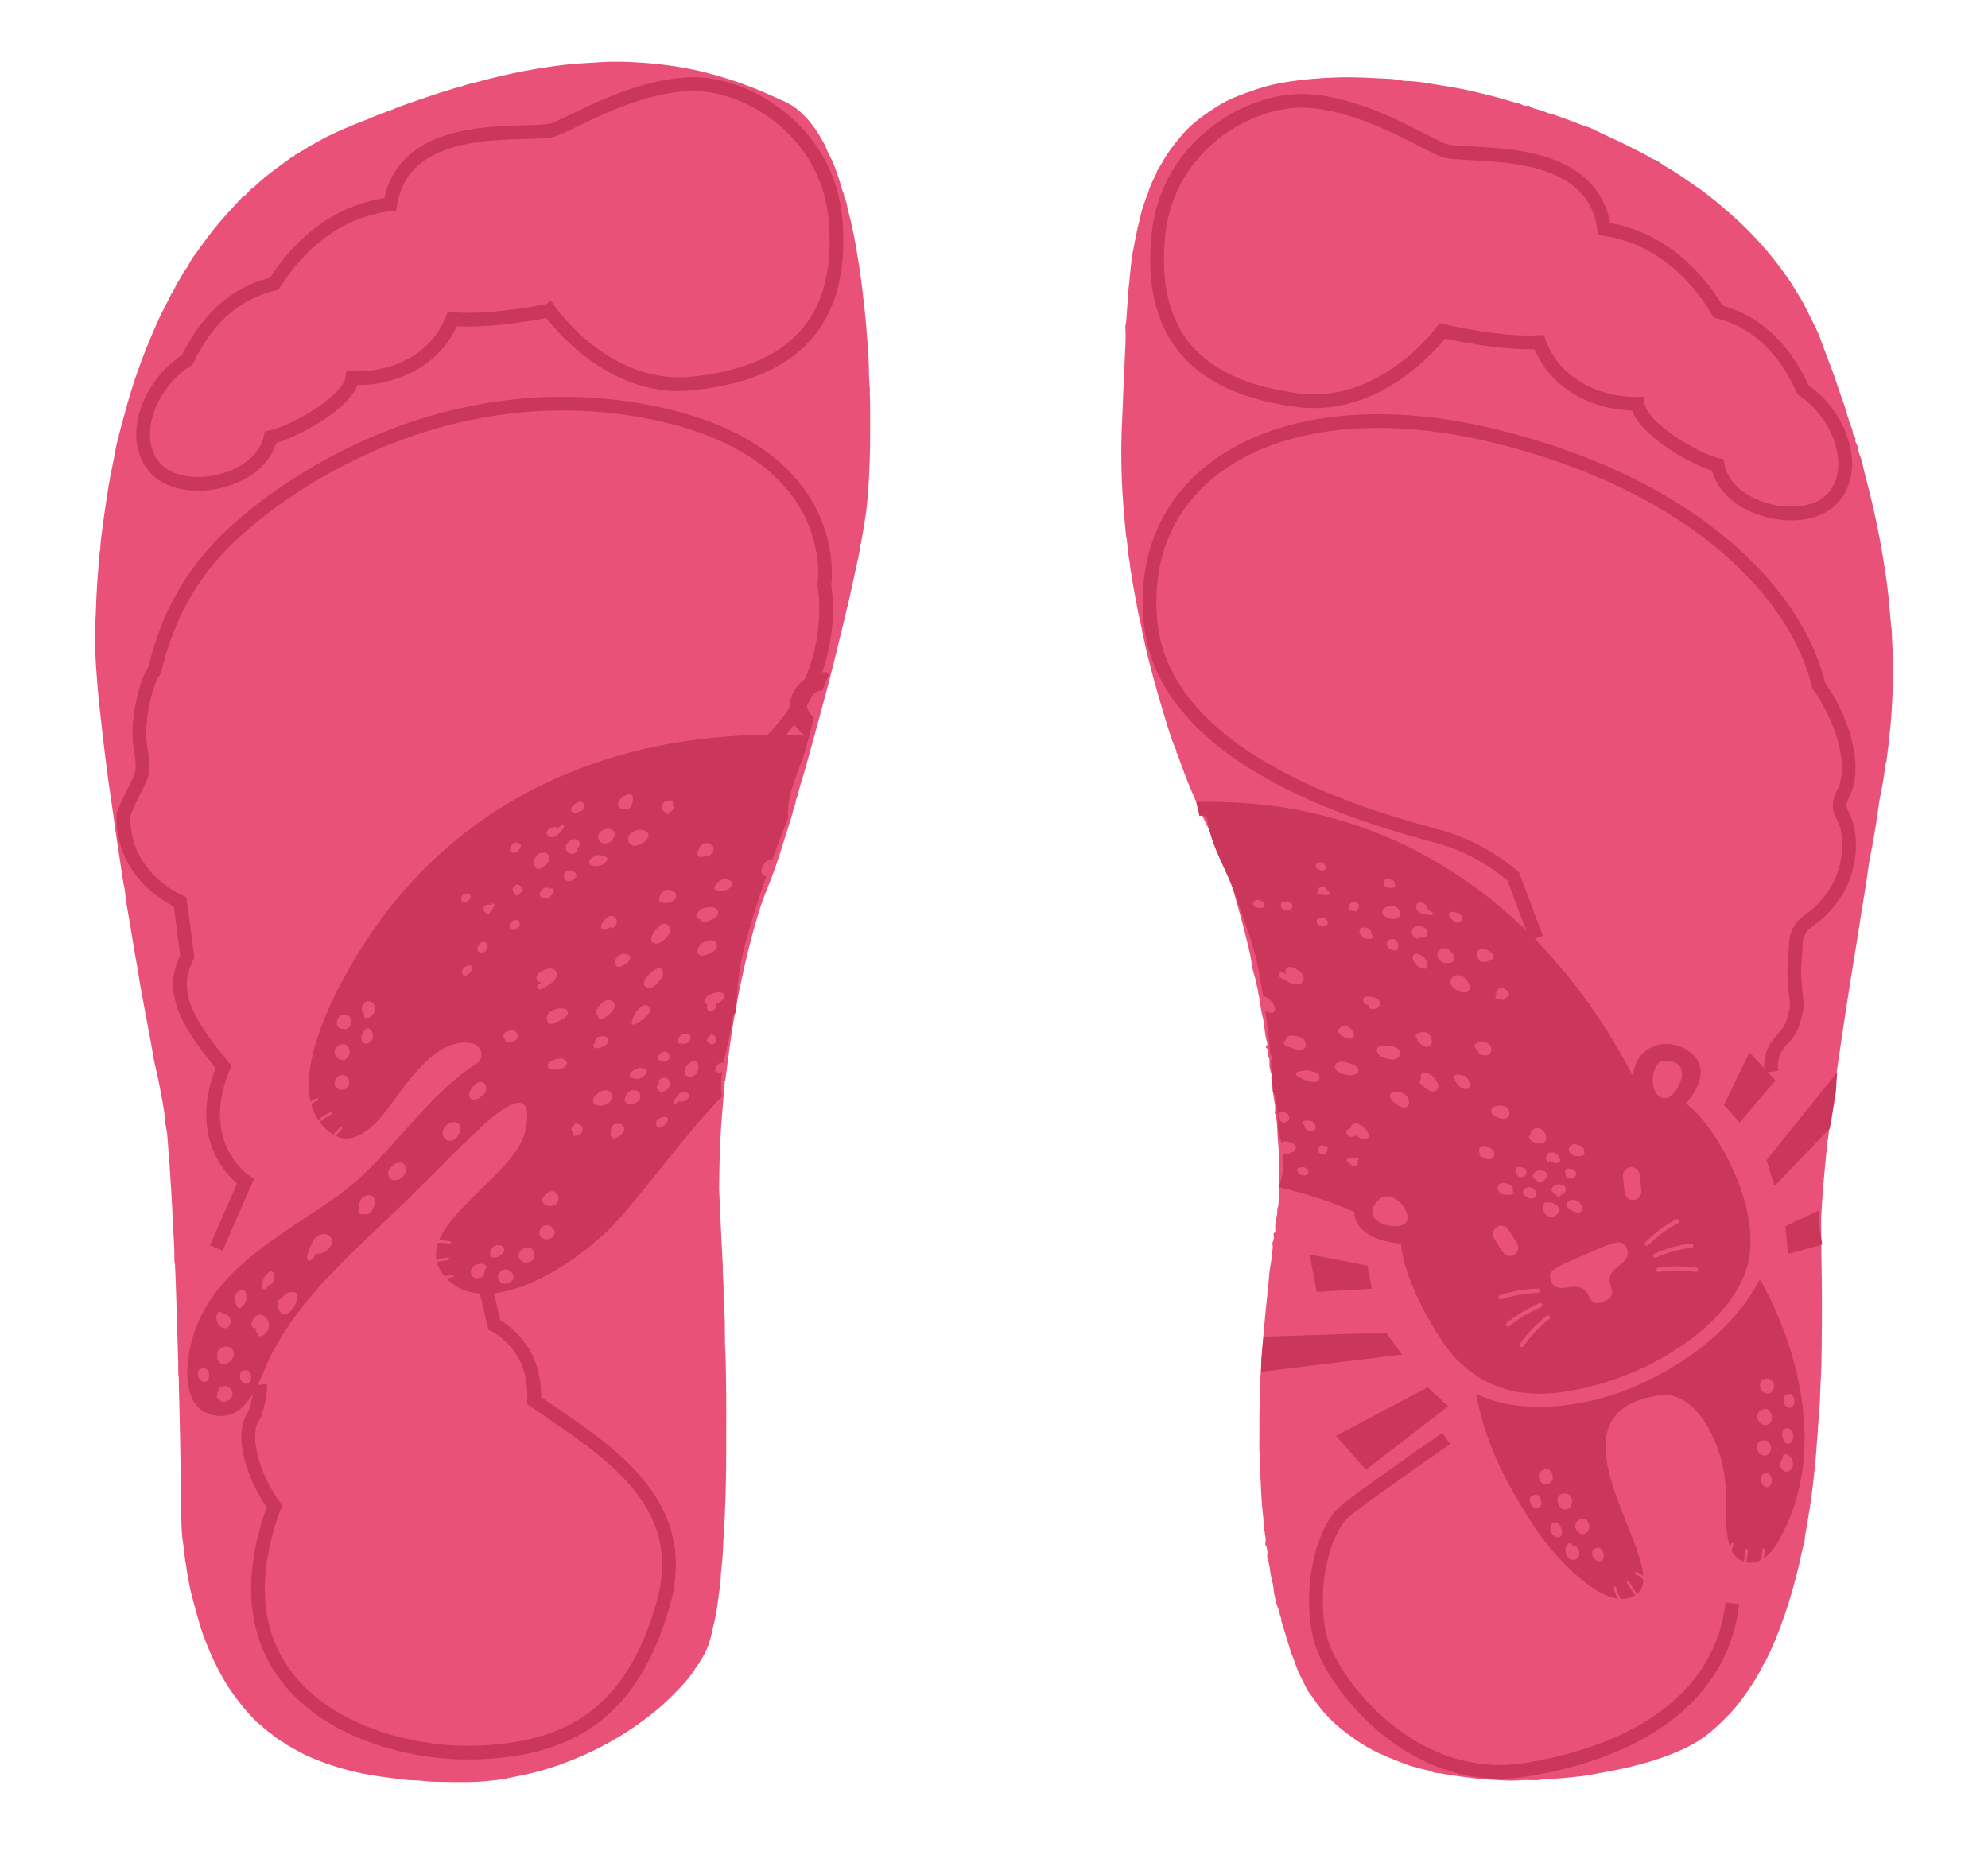 <svg width="145" height="135" viewBox="0 0 145 135" fill="none" xmlns="http://www.w3.org/2000/svg">
<path d="M18.824 125.655C18.877 125.74 18.949 125.808 19.042 125.85L19.045 125.853C19.254 126.089 19.501 126.279 19.759 126.457C19.763 126.466 19.77 126.472 19.78 126.475C20.079 126.732 20.393 126.967 20.747 127.147L20.753 127.151C20.771 127.174 20.783 127.206 20.807 127.219C21.395 127.544 21.968 127.893 22.587 128.163C23.634 128.618 24.715 128.969 25.822 129.234C26.589 129.418 27.369 129.555 28.153 129.651C28.686 129.716 29.218 129.794 29.751 129.848C30.085 129.882 30.425 129.859 30.756 129.903C31.189 129.96 31.626 129.977 32.058 129.982C33.31 129.998 34.566 130.04 35.813 129.891C36.087 129.859 36.368 129.854 36.633 129.764C36.857 129.778 37.066 129.7 37.281 129.659C37.893 129.544 38.502 129.418 39.105 129.26C40.411 128.918 41.671 128.452 42.896 127.885C44.725 127.039 46.415 125.976 47.961 124.684C48.543 124.198 49.079 123.662 49.601 123.114C50.047 122.648 50.461 122.153 50.788 121.593C50.848 121.567 50.875 121.519 50.881 121.456C50.977 121.386 51.031 121.288 51.063 121.176C51.459 120.615 51.704 119.988 51.871 119.326C51.879 119.282 51.886 119.236 51.894 119.192C51.93 119.17 51.94 119.138 51.931 119.098C51.971 118.768 52.083 118.453 52.147 118.127C52.262 117.55 52.346 116.968 52.423 116.386C52.493 115.863 52.569 115.339 52.582 114.811C52.582 114.794 52.583 114.777 52.584 114.761C52.68 113.919 52.751 113.075 52.764 112.227C52.78 112.129 52.806 112.032 52.81 111.933C52.858 110.622 52.922 109.312 52.946 108C52.974 106.518 52.971 105.036 52.972 103.553C52.972 102.354 52.973 101.154 52.944 99.956C52.93 99.367 52.925 98.778 52.883 98.188C52.86 97.874 52.895 97.55 52.867 97.23C52.867 97.183 52.867 97.138 52.866 97.091C52.867 97 52.868 96.908 52.869 96.816C52.886 96.004 52.753 95.199 52.774 94.387C52.788 93.858 52.744 93.33 52.719 92.802C52.719 92.648 52.724 92.495 52.717 92.341C52.656 91.101 52.592 89.861 52.532 88.62C52.502 87.984 52.478 87.347 52.452 86.711C52.464 85.221 52.494 83.731 52.593 82.243C52.626 81.736 52.674 81.229 52.714 80.722C52.763 80.103 52.811 79.484 52.859 78.865C52.895 78.843 52.904 78.806 52.909 78.768C53.032 77.818 53.145 76.866 53.283 75.918C53.477 74.586 53.709 73.259 53.985 71.942C54.316 70.367 54.677 68.798 55.136 67.252C55.283 66.753 55.424 66.25 55.601 65.762C55.892 64.962 56.232 64.179 56.512 63.376C56.849 62.41 57.151 61.43 57.458 60.453C57.611 59.964 57.776 59.477 57.888 58.977C57.894 58.948 57.9 58.918 57.907 58.89C57.982 58.745 58.039 58.594 58.044 58.428C58.042 58.3 58.134 58.205 58.16 58.085C58.316 57.381 58.558 56.701 58.754 56.009C59.273 54.164 59.766 52.312 60.268 50.463C60.793 48.525 61.248 46.57 61.723 44.619C61.995 43.503 62.233 42.379 62.474 41.255C62.585 40.739 62.707 40.223 62.763 39.696C62.803 39.664 62.802 39.616 62.81 39.571C62.882 39.157 62.955 38.743 63.024 38.329C63.179 37.407 63.297 36.48 63.321 35.544C63.333 35.462 63.353 35.379 63.357 35.295C63.422 34.107 63.469 32.919 63.466 31.729C63.463 30.724 63.481 29.719 63.441 28.714L63.437 28.624C63.464 28.438 63.443 28.253 63.409 28.069C63.437 27.91 63.392 27.755 63.387 27.597C63.375 27.117 63.378 26.635 63.348 26.156C63.254 24.607 63.138 23.059 62.941 21.518C62.944 21.424 62.957 21.328 62.904 21.24C62.901 21.194 62.898 21.147 62.895 21.101C62.877 20.963 62.859 20.824 62.841 20.685C62.788 20.584 62.863 20.464 62.798 20.364C62.758 19.918 62.672 19.477 62.604 19.034C62.422 17.824 62.194 16.62 61.882 15.434C61.783 15.06 61.745 14.667 61.557 14.319C61.58 14.24 61.557 14.164 61.524 14.095C61.412 13.857 61.367 13.597 61.285 13.349C61.049 12.624 60.829 11.891 60.439 11.226C60.439 11.164 60.429 11.108 60.363 11.08C60.366 11.066 60.362 11.053 60.35 11.042C60.35 10.978 60.337 10.921 60.272 10.893C60.275 10.879 60.272 10.867 60.261 10.858C60.261 10.761 60.214 10.681 60.172 10.601C59.838 9.96 59.465 9.343 58.989 8.796C58.431 8.154 57.801 7.601 56.981 7.307C56.913 7.258 56.843 7.211 56.755 7.205C56.743 7.195 56.733 7.183 56.719 7.177C54.441 6.117 52.083 5.315 49.596 4.898C48.155 4.656 46.707 4.532 45.25 4.503C44.328 4.484 43.411 4.562 42.491 4.618C41.783 4.661 41.08 4.732 40.379 4.829C38.965 5.024 37.565 5.29 36.178 5.629C35.516 5.791 34.858 5.965 34.197 6.132C33.925 6.201 33.672 6.302 33.411 6.393C33.323 6.368 33.245 6.406 33.165 6.431C32.269 6.701 31.379 6.991 30.497 7.3C29.824 7.536 29.145 7.756 28.492 8.045C28.43 8.066 28.367 8.087 28.304 8.107C27.775 8.304 27.244 8.496 26.733 8.736C26.61 8.78 26.487 8.825 26.363 8.87C25.546 9.196 24.737 9.54 23.943 9.92C23.621 10.074 23.318 10.261 23.004 10.43C22.709 10.588 22.417 10.749 22.145 10.945C21.928 11.024 21.761 11.19 21.554 11.286C21.505 11.286 21.486 11.315 21.483 11.359L21.47 11.399C21.452 11.397 21.433 11.394 21.415 11.392C21.387 11.403 21.356 11.408 21.333 11.425C20.823 11.797 20.306 12.162 19.807 12.547C19.352 12.898 18.907 13.263 18.5 13.672C18.261 13.781 18.13 14.008 17.953 14.183C17.92 14.213 17.887 14.245 17.855 14.275C17.752 14.265 17.706 14.348 17.651 14.407C17.292 14.792 16.935 15.18 16.579 15.569C15.896 16.316 15.268 17.108 14.682 17.933C14.334 18.423 13.945 18.888 13.693 19.442C13.435 19.757 13.248 20.116 13.047 20.466C12.946 20.642 12.802 20.798 12.764 21.008C12.71 21.04 12.678 21.085 12.676 21.149C12.622 21.211 12.59 21.284 12.57 21.363C12.484 21.403 12.457 21.479 12.445 21.565C12.151 22.145 11.836 22.716 11.566 23.308C10.943 24.674 10.384 26.067 9.9 27.489C9.603 28.364 9.34 29.249 9.101 30.143C8.838 31.126 8.541 32.102 8.368 33.108C8.263 33.716 8.12 34.318 8.01 34.925C7.903 35.518 7.814 36.113 7.725 36.709C7.636 37.304 7.553 37.9 7.476 38.498C7.406 39.034 7.321 39.57 7.31 40.112C7.297 40.156 7.276 40.2 7.274 40.244C7.181 41.376 7.074 42.506 7.029 43.642C7.01 44.109 6.999 44.578 6.972 45.045C6.901 46.228 6.925 47.41 7.002 48.591C7.068 49.592 7.15 50.591 7.262 51.589C7.364 52.495 7.459 53.402 7.568 54.309C7.676 55.206 7.789 56.104 7.912 57C8.035 57.896 8.171 58.789 8.3 59.684C8.315 59.821 8.326 59.959 8.347 60.095C8.493 61.08 8.637 62.065 8.792 63.048C8.887 63.645 8.95 64.246 9.09 64.835C9.093 64.851 9.095 64.868 9.098 64.886C9.177 65.762 9.35 66.624 9.496 67.487C9.645 68.359 9.768 69.235 9.935 70.104C10.067 70.791 10.155 71.488 10.284 72.175C10.417 72.889 10.551 73.603 10.681 74.318C10.839 75.19 11.019 76.057 11.158 76.933C11.265 77.609 11.451 78.273 11.585 78.946C11.65 79.277 11.709 79.613 11.773 79.943C11.854 80.358 11.932 80.773 11.988 81.192C12.033 81.539 12.033 81.891 12.111 82.234C12.182 82.546 12.209 82.87 12.231 83.184C12.263 83.623 12.292 84.062 12.347 84.499C12.351 84.607 12.354 84.714 12.358 84.822C12.401 85.484 12.448 86.147 12.486 86.809C12.537 87.714 12.588 88.618 12.628 89.523C12.664 90.311 12.736 91.098 12.716 91.889C12.713 92.029 12.744 92.161 12.772 92.295C12.763 92.398 12.752 92.499 12.783 92.6C12.806 93.244 12.831 93.888 12.851 94.531C12.901 96.142 12.945 97.752 12.997 99.362C13.01 99.76 12.974 100.159 13.042 100.555C13.042 100.616 13.042 100.677 13.042 100.74C13.045 101.262 13.062 101.784 13.077 102.306C13.121 103.888 13.146 105.471 13.172 107.054C13.194 108.368 13.2 109.682 13.229 110.996C13.24 111.494 13.266 111.994 13.341 112.485C13.413 112.953 13.452 113.423 13.515 113.891C13.575 114.087 13.579 114.294 13.613 114.493C13.731 115.193 13.846 115.898 14.037 116.581C14.314 117.568 14.546 118.567 14.917 119.529C15.468 120.96 16.118 122.333 17.012 123.584C17.515 124.287 18.061 124.957 18.679 125.565C18.711 125.621 18.753 125.661 18.823 125.656L18.824 125.655Z" fill="#EA5178"/>
<path d="M83.723 14.112C83.675 14.234 83.626 14.357 83.577 14.479C83.459 14.854 83.304 15.216 83.221 15.605C83.124 16.059 82.993 16.505 82.904 16.961C82.79 17.55 82.659 18.137 82.569 18.73C82.484 19.286 82.438 19.847 82.385 20.408C82.335 20.953 82.234 21.495 82.244 22.046C82.21 22.504 82.171 22.962 82.147 23.421C82.139 23.58 82.067 23.739 82.078 23.879C82.143 24.763 82.048 25.642 82.024 26.522C82.005 27.219 81.951 27.916 81.927 28.611C81.906 29.207 81.887 29.804 81.856 30.4C81.76 32.196 81.762 33.989 81.862 35.785C81.909 36.642 81.975 37.498 82.062 38.35C82.097 38.699 82.105 39.053 82.192 39.396C82.237 39.921 82.287 40.446 82.386 40.964C82.376 41.014 82.389 41.06 82.416 41.102C82.408 41.511 82.546 41.899 82.59 42.3C82.568 42.35 82.538 42.401 82.605 42.442C82.669 42.801 82.732 43.161 82.796 43.52C82.933 44.286 83.081 45.05 83.266 45.807C83.297 46.095 83.378 46.374 83.436 46.656C83.729 48.061 84.119 49.439 84.512 50.818C84.724 51.562 84.94 52.305 85.177 53.042C85.359 53.611 85.527 54.186 85.793 54.725C85.792 54.737 85.795 54.749 85.802 54.759C85.797 54.852 85.793 54.944 85.885 55.003C86.194 55.932 86.544 56.847 86.928 57.748C87.232 58.459 87.528 59.172 87.864 59.867C88.323 60.819 88.834 61.746 89.198 62.742C89.48 63.513 89.749 64.288 89.987 65.072C90.183 65.718 90.349 66.376 90.534 67.026C90.743 67.768 90.912 68.517 91.1 69.263C91.204 69.672 91.259 70.097 91.33 70.515C91.393 70.89 91.531 71.266 91.635 71.643C91.638 71.787 91.661 71.928 91.721 72.06C91.717 72.141 91.73 72.218 91.767 72.291C91.769 72.344 91.761 72.4 91.774 72.452C91.922 72.992 91.927 73.556 92.077 74.099C92.232 74.656 92.212 75.246 92.354 75.813C92.392 75.968 92.52 76.189 92.329 76.364C92.304 76.386 92.337 76.444 92.372 76.457C92.465 76.494 92.433 76.594 92.472 76.644C92.583 76.782 92.408 76.924 92.5 77.058C92.589 77.187 92.604 77.357 92.593 77.49C92.57 77.79 92.628 78.064 92.731 78.336C92.74 78.381 92.75 78.425 92.758 78.469C92.652 78.668 92.844 78.874 92.744 79.078C92.729 79.108 92.789 79.151 92.837 79.162C92.812 79.394 92.854 79.629 92.873 79.855C92.91 80.286 93.086 80.705 92.972 81.151C92.966 81.177 92.973 81.217 92.991 81.237C93.118 81.377 93.078 81.554 93.105 81.717C93.176 82.139 93.153 82.568 93.194 82.993C93.297 84.069 93.32 85.151 93.315 86.232C93.312 86.799 93.267 87.365 93.242 87.931C93.214 88.024 93.187 88.117 93.16 88.209C93.157 88.314 93.162 88.421 93.15 88.526C93.108 88.913 92.963 89.287 93.02 89.684C93.02 89.731 93.02 89.778 93.02 89.826C92.98 89.844 92.98 89.881 92.975 89.917C92.928 89.93 92.89 89.953 92.883 90.008C92.922 90.148 92.919 90.279 92.894 90.427C92.873 90.552 92.768 90.661 92.808 90.788C92.856 90.944 92.816 91.091 92.806 91.243C92.763 91.912 92.585 92.565 92.555 93.237C92.542 93.522 92.457 93.798 92.453 94.092C92.446 94.6 92.355 95.105 92.311 95.613C92.223 96.639 92.117 97.664 92.052 98.693C92.004 99.442 91.94 100.191 91.908 100.94C91.886 101.447 91.899 101.953 91.874 102.461C91.856 102.867 91.859 103.275 91.856 103.682C91.853 104.082 91.855 104.481 91.856 104.881C91.859 105.287 91.829 105.699 91.876 106.101C91.923 106.495 91.843 106.881 91.89 107.278C91.96 107.858 91.96 108.449 91.994 109.035C92.028 109.619 92.077 110.2 92.145 110.781C92.173 111.03 92.167 111.282 92.199 111.527C92.246 111.887 92.375 112.236 92.283 112.607C92.275 112.639 92.288 112.686 92.309 112.713C92.402 112.837 92.402 112.984 92.432 113.126C92.47 113.307 92.39 113.512 92.452 113.654C92.522 113.817 92.52 113.974 92.562 114.129C92.626 114.36 92.633 114.595 92.672 114.827C92.731 115.178 92.861 115.511 92.888 115.874C92.912 116.18 92.982 116.491 93.053 116.787C93.108 117.022 93.192 117.277 93.298 117.51C93.332 117.681 93.342 117.859 93.432 118.016C93.441 118.063 93.451 118.11 93.46 118.157C93.455 118.171 93.442 118.188 93.445 118.2C93.69 119 93.937 119.802 94.183 120.603C94.446 121.166 94.575 121.783 94.879 122.328C95.118 122.755 95.265 123.23 95.589 123.617C95.779 123.842 95.927 124.104 96.105 124.343C96.8 125.273 97.642 126.045 98.597 126.7C99.015 127.017 99.457 127.295 99.918 127.553C100.723 128.003 101.579 128.328 102.434 128.656C103.014 128.88 103.625 129.024 104.233 129.161C104.413 129.201 104.584 129.33 104.748 129.332C105.014 129.335 105.265 129.398 105.52 129.439C106.24 129.556 106.961 129.654 107.684 129.738C108.309 129.811 108.936 129.826 109.561 129.869C110.028 129.9 110.501 129.896 110.969 129.859C111.425 129.823 111.877 129.9 112.336 129.834C112.962 129.745 113.601 129.761 114.231 129.683C114.684 129.627 115.143 129.605 115.592 129.535C115.995 129.472 116.399 129.394 116.801 129.321C117.874 129.128 118.943 128.901 119.989 128.604C120.915 128.341 121.826 128.019 122.707 127.619C123.611 127.207 124.432 126.676 125.156 125.998C125.83 125.394 126.457 124.746 126.997 124.021C127.615 123.192 128.182 122.329 128.635 121.396C128.65 121.379 128.669 121.364 128.68 121.345C129.273 120.23 129.734 119.057 130.149 117.867C130.568 116.668 130.905 115.444 131.203 114.209C131.328 113.694 131.416 113.17 131.563 112.658C131.634 112.412 131.641 112.126 131.688 111.86C131.898 110.676 132.096 109.489 132.231 108.295C132.318 107.52 132.411 106.746 132.466 105.968C132.5 105.499 132.532 105.028 132.572 104.561C132.625 103.949 132.642 103.335 132.703 102.724C132.762 102.142 132.748 101.554 132.784 100.969C132.841 100.064 132.862 99.156 132.87 98.25C132.893 96.059 132.899 93.868 132.85 91.677C132.831 90.815 132.836 89.952 132.83 89.089C132.83 89.058 132.83 89.026 132.83 88.995C132.83 88.949 132.83 88.904 132.83 88.858C132.876 88.116 132.91 87.372 132.972 86.631C133.069 85.481 133.187 84.331 133.296 83.182C133.335 83.139 133.331 83.083 133.338 83.03C133.477 81.913 133.61 80.796 133.761 79.68C133.921 78.493 134.092 77.308 134.269 76.124C134.478 74.707 134.693 73.29 134.916 71.875C135.122 70.567 135.342 69.26 135.552 67.953C135.636 67.431 135.709 66.909 135.787 66.388C135.804 66.305 135.825 66.224 135.838 66.14C135.964 65.281 136.125 64.427 136.234 63.564C136.309 62.966 136.432 62.367 136.544 61.771C136.641 61.255 136.733 60.738 136.817 60.22C136.886 59.798 136.943 59.374 136.999 58.95C137.053 58.545 137.12 58.139 137.207 57.744C137.337 57.152 137.415 56.557 137.503 55.961C137.533 55.932 137.543 55.9 137.518 55.863C137.528 55.788 137.538 55.712 137.549 55.637C137.562 55.61 137.583 55.583 137.587 55.555C137.825 53.838 137.992 52.114 138.046 50.382C138.087 49.101 138.078 47.817 137.998 46.538C137.979 46.234 138.008 45.924 137.921 45.626C137.938 45.424 137.893 45.226 137.874 45.027C137.873 44.995 137.872 44.965 137.87 44.933C137.858 44.796 137.846 44.659 137.835 44.521C137.736 43.243 137.56 41.974 137.35 40.71C137.006 38.644 136.563 36.598 136.017 34.575C135.898 34.136 135.85 33.679 135.668 33.253C135.58 33.046 135.515 32.807 135.487 32.589C135.46 32.372 135.23 32.206 135.345 31.968C135.11 31.793 135.175 31.495 135.075 31.264C134.797 30.618 134.661 29.92 134.416 29.257C134.055 28.275 133.757 27.269 133.363 26.297C133.02 25.452 132.776 24.569 132.353 23.754C131.964 23.008 131.639 22.229 131.178 21.52C130.938 21.148 130.73 20.756 130.477 20.391C129.648 19.196 128.733 18.072 127.723 17.025C127.231 16.516 126.713 16.036 126.181 15.569C125.385 14.868 124.575 14.186 123.695 13.589C122.967 13.096 122.257 12.571 121.486 12.144C121.198 11.984 120.971 11.734 120.641 11.632C120.396 11.555 120.195 11.376 119.963 11.258C119.105 10.827 118.257 10.377 117.379 9.99C117.089 9.862 116.81 9.712 116.521 9.584C116.25 9.463 115.991 9.297 115.705 9.226C115.252 9.114 114.847 8.887 114.407 8.748C113.904 8.591 113.423 8.36 112.905 8.248C112.557 8.082 112.18 8.006 111.816 7.889C111.674 7.842 111.508 7.667 111.459 7.689C111.171 7.813 110.971 7.573 110.734 7.53C110.41 7.473 110.082 7.348 109.754 7.256C108.978 7.035 108.193 6.842 107.41 6.658C106.393 6.42 105.355 6.267 104.323 6.097C103.794 6.009 103.262 5.934 102.726 5.907C102.29 5.925 101.876 5.78 101.441 5.759C100.511 5.714 99.581 5.651 98.65 5.639C97.326 5.622 96.007 5.703 94.692 5.861C94.098 5.932 93.506 6.034 92.924 6.157C92.451 6.256 91.977 6.399 91.513 6.557C90.612 6.864 89.713 7.185 88.903 7.687C87.881 8.322 86.898 9.012 86.118 9.953C85.601 10.579 85.1 11.214 84.721 11.935C84.593 12.179 84.383 12.384 84.336 12.672C84.093 13.136 83.858 13.604 83.723 14.115V14.112Z" fill="#EA5178"/>
<path d="M107.661 101.662C108.239 104.722 109.303 107.125 110.98 109.892C111.286 110.397 111.612 110.914 111.96 111.449C112.11 111.678 112.301 111.951 112.527 112.247C113.795 113.911 116.134 116.362 117.996 116.62C117.858 116.392 117.757 116.129 117.707 115.85C117.697 115.798 117.73 115.749 117.78 115.739C117.83 115.73 117.878 115.764 117.888 115.815C117.942 116.119 118.067 116.408 118.233 116.64C118.607 116.652 118.957 116.567 119.271 116.358C119.053 116.116 118.894 115.851 118.664 115.469L118.661 115.464C118.634 115.419 118.647 115.361 118.691 115.333C118.734 115.306 118.791 115.32 118.817 115.365L118.82 115.37C119.053 115.758 119.208 116.015 119.42 116.246C119.447 116.223 119.475 116.199 119.502 116.175C119.742 115.951 119.851 115.633 119.866 115.243C119.69 115.047 119.502 114.912 119.316 114.85C119.267 114.834 119.241 114.78 119.255 114.73C119.271 114.681 119.323 114.654 119.372 114.67C119.54 114.726 119.703 114.827 119.86 114.971C119.738 113.113 117.899 109.922 117.294 107.13C117.055 106.03 117.008 104.992 117.332 104.121C117.765 102.959 118.86 102.095 121.045 101.782C122.252 101.608 123.302 102.3 124.111 103.391C124.667 104.139 125.109 105.077 125.414 106.053C125.668 106.875 125.827 107.725 125.869 108.513C125.93 109.636 125.776 111.718 126.18 112.84C126.211 112.766 126.246 112.69 126.285 112.611C126.309 112.566 126.365 112.548 126.41 112.573C126.455 112.597 126.473 112.655 126.45 112.701C126.379 112.837 126.326 112.966 126.286 113.088C126.494 113.5 126.811 113.786 127.181 113.916C127.248 113.659 127.29 113.382 127.31 113.081C127.314 113.029 127.359 112.989 127.409 112.993C127.46 112.997 127.498 113.043 127.494 113.094C127.474 113.409 127.429 113.697 127.361 113.967C127.687 114.035 128.046 113.989 128.403 113.81C128.48 113.581 128.528 113.323 128.549 113.039C128.553 112.986 128.597 112.947 128.648 112.952C128.698 112.956 128.737 113.001 128.733 113.053C128.717 113.276 128.684 113.482 128.635 113.674C128.977 113.446 129.308 113.093 129.604 112.598C130.334 111.379 130.838 110.107 131.159 108.818C131.381 107.927 131.516 107.029 131.58 106.131C131.762 103.513 131.327 100.915 130.629 98.613C130.29 97.494 129.889 96.445 129.466 95.498C129.105 94.691 128.731 93.959 128.365 93.318C126.477 96.917 122.987 99.48 119.392 101.078C115.758 102.694 110.824 103.284 107.656 101.662H107.661ZM130.613 102.685C130.457 102.737 130.283 102.634 130.197 102.492C130.076 102.295 129.987 101.921 130.214 101.769C130.292 101.718 130.386 101.697 130.478 101.685C130.517 101.68 130.558 101.676 130.596 101.685C130.624 101.692 130.648 101.706 130.671 101.724C130.686 101.735 130.699 101.748 130.711 101.761C130.902 101.949 130.944 102.274 130.81 102.507C130.765 102.587 130.697 102.657 130.611 102.687L130.613 102.685ZM130.805 104.716C130.821 104.908 130.749 105.106 130.611 105.237C130.566 105.28 130.509 105.319 130.447 105.326C130.372 105.333 130.3 105.295 130.24 105.248C129.959 105.027 129.811 104.161 130.36 104.179C130.417 104.182 130.472 104.207 130.52 104.239C130.549 104.257 130.575 104.278 130.6 104.301C130.713 104.407 130.791 104.559 130.805 104.716ZM129.92 106.514C129.946 106.49 129.977 106.47 129.991 106.437C130.066 106.263 129.979 106.008 130.313 106.095C130.402 106.118 130.478 106.173 130.542 106.24C130.56 106.259 130.578 106.279 130.594 106.299C130.752 106.5 130.833 106.78 130.744 107.021C130.656 107.261 130.367 107.423 130.137 107.316C130.04 107.272 129.964 107.187 129.907 107.095C129.799 106.915 129.769 106.655 129.921 106.514H129.92ZM129.168 101.588C129.002 101.697 128.772 101.679 128.611 101.559C128.355 101.37 128.23 100.824 128.557 100.632C128.601 100.606 128.651 100.592 128.7 100.581C128.801 100.558 128.909 100.546 129.01 100.571C129.087 100.59 129.154 100.628 129.21 100.681C129.334 100.797 129.405 100.979 129.396 101.153C129.387 101.324 129.307 101.496 129.168 101.589V101.588ZM128.388 103.811C127.982 103.427 128.167 102.874 128.678 102.784C128.728 102.775 128.78 102.767 128.83 102.774C128.891 102.784 128.947 102.82 128.995 102.86C129.002 102.867 129.011 102.875 129.019 102.882C129.192 103.045 129.276 103.301 129.233 103.537C129.213 103.644 129.169 103.748 129.093 103.825C128.912 104.013 128.582 103.99 128.39 103.81L128.388 103.811ZM128.562 107.557C128.64 107.506 128.733 107.485 128.825 107.473C128.865 107.467 128.905 107.462 128.943 107.473C128.972 107.48 128.995 107.494 129.018 107.512C129.033 107.523 129.046 107.535 129.059 107.548C129.249 107.737 129.292 108.062 129.158 108.295C129.112 108.375 129.044 108.445 128.959 108.474C128.802 108.527 128.628 108.424 128.541 108.282C128.421 108.084 128.332 107.711 128.56 107.559L128.562 107.557ZM128.338 105.146C128.382 105.12 128.432 105.106 128.481 105.095C128.583 105.072 128.69 105.06 128.79 105.085C128.867 105.104 128.934 105.142 128.991 105.195C129.114 105.311 129.186 105.493 129.177 105.667C129.167 105.838 129.088 106.01 128.948 106.103C128.783 106.212 128.552 106.194 128.391 106.074C128.136 105.885 128.01 105.339 128.337 105.147L128.338 105.146ZM116.143 113.174C116.146 113.155 116.15 113.137 116.157 113.121C116.167 113.094 116.18 113.068 116.198 113.047C116.225 113.016 116.261 112.997 116.297 112.979C116.381 112.937 116.469 112.901 116.562 112.9C116.835 112.896 116.966 113.257 116.974 113.488C116.98 113.656 116.892 113.84 116.734 113.885C116.647 113.911 116.552 113.89 116.47 113.85C116.231 113.733 116.089 113.44 116.143 113.175V113.174ZM115.444 111.912C115.276 111.915 115.116 111.818 115.015 111.681C114.912 111.542 114.872 111.35 114.91 111.185C114.928 111.109 114.963 111.038 115.015 110.98C115.087 110.901 115.182 110.851 115.279 110.811C115.326 110.793 115.375 110.776 115.425 110.772C115.801 110.745 115.997 111.269 115.89 111.573C115.821 111.762 115.641 111.908 115.444 111.912ZM114.187 113.012C114.189 112.986 114.193 112.96 114.197 112.934C114.214 112.841 114.247 112.752 114.307 112.683C114.538 112.42 114.604 112.682 114.763 112.784C114.792 112.804 114.83 112.803 114.864 112.808C115.068 112.838 115.185 113.071 115.192 113.282C115.196 113.391 115.18 113.504 115.124 113.597C114.991 113.815 114.664 113.845 114.459 113.696C114.253 113.547 114.167 113.269 114.187 113.012ZM112.428 109.629C112.434 109.796 112.346 109.981 112.187 110.026C112.1 110.051 112.005 110.03 111.923 109.991C111.684 109.873 111.542 109.58 111.596 109.316C111.599 109.298 111.604 109.279 111.61 109.262C111.62 109.236 111.633 109.21 111.652 109.188C111.679 109.158 111.714 109.139 111.751 109.12C111.834 109.079 111.923 109.042 112.015 109.041C112.288 109.037 112.419 109.398 112.428 109.63V109.629ZM113.23 107.953C113.162 108.143 112.981 108.29 112.784 108.294C112.616 108.297 112.458 108.2 112.356 108.063C112.253 107.923 112.212 107.732 112.252 107.566C112.269 107.49 112.303 107.42 112.357 107.362C112.428 107.283 112.522 107.232 112.619 107.193C112.668 107.174 112.715 107.157 112.766 107.153C113.143 107.127 113.338 107.651 113.23 107.953ZM113.904 111.939C113.88 112.012 113.842 112.085 113.775 112.122C113.719 112.152 113.652 112.152 113.59 112.142C113.404 112.112 113.235 111.989 113.144 111.82C113.07 111.68 113.05 111.512 113.086 111.359C113.094 111.327 113.104 111.294 113.118 111.263C113.141 111.208 113.172 111.156 113.218 111.122C113.664 110.794 114.015 111.597 113.903 111.94L113.904 111.939ZM113.716 109.085C113.753 109.049 113.801 109.027 113.848 109.007C114.321 108.79 114.779 109.143 114.651 109.693C114.591 109.95 114.329 110.157 114.076 110.105C113.971 110.085 113.876 110.023 113.8 109.945C113.635 109.775 113.566 109.514 113.619 109.281C113.621 109.27 113.624 109.26 113.627 109.249C113.644 109.188 113.671 109.128 113.716 109.084V109.085Z" fill="#CB365B"/>
<path d="M127.53 88.861C127.355 87.842 127.036 86.817 126.633 85.845C126.286 85.005 125.875 84.204 125.442 83.483C124.607 82.093 123.686 81.001 122.963 80.491C125.026 78.091 123.707 76.821 122.57 76.353C121.119 75.755 119.271 76.469 119.108 78.506C118.912 78.13 118.712 77.756 118.507 77.386C118.409 77.21 118.311 77.033 118.21 76.858C117.571 75.739 116.89 74.657 116.167 73.618C115.406 72.521 114.598 71.469 113.746 70.469C112.61 69.136 111.397 67.893 110.108 66.752C108.618 65.433 107.028 64.248 105.341 63.217C103.541 62.114 101.631 61.186 99.619 60.452C98.037 59.875 96.391 59.417 94.684 59.09C93.542 58.872 92.371 58.711 91.175 58.612C90.516 58.557 89.638 58.509 88.64 58.495C88.198 58.489 87.73 58.491 87.248 58.502C87.326 58.843 87.406 59.185 87.488 59.527C87.736 59.44 88.022 59.522 88.069 59.852C88.35 61.832 89.548 63.57 90.162 65.454C90.716 67.154 91.418 68.793 91.759 70.556C91.895 71.255 92.018 71.955 92.129 72.657C92.497 72.735 92.866 73.123 92.967 73.444C92.999 73.547 93.016 73.664 92.961 73.756C92.918 73.828 92.837 73.871 92.754 73.88C92.672 73.891 92.589 73.875 92.51 73.85C92.45 73.831 92.394 73.809 92.338 73.785C92.322 73.778 92.308 73.769 92.292 73.762C92.397 74.512 92.488 75.265 92.564 76.019C92.592 76.294 92.618 76.569 92.642 76.844C92.658 76.869 92.673 76.894 92.687 76.919C92.749 77.039 92.789 77.187 92.727 77.306C92.716 77.325 92.702 77.343 92.687 77.359C92.749 78.124 92.798 78.89 92.835 79.657C92.908 79.716 92.964 79.802 92.989 79.925C93.163 80.791 93.226 81.663 93.231 82.536C93.317 82.792 93.39 83.062 93.45 83.34C93.537 83.282 93.645 83.255 93.749 83.254C93.893 83.252 94.035 83.295 94.171 83.341C94.197 83.35 94.223 83.359 94.249 83.37C94.369 83.419 94.485 83.492 94.519 83.616C94.564 83.788 94.421 83.951 94.27 84.039C94.111 84.131 93.924 84.184 93.744 84.157C93.685 84.147 93.626 84.124 93.569 84.091C93.661 84.968 93.585 85.865 93.246 86.595C93.827 86.731 94.408 86.879 94.992 87.046C96 87.335 97.015 87.676 98.048 88.092C98.288 88.189 98.529 88.29 98.772 88.394C98.787 89.435 99.708 90.489 102.189 90.725C102.289 92.212 103.108 94.224 104.051 95.956C104.585 96.935 105.158 97.825 105.665 98.482C105.877 98.758 106.079 98.993 106.26 99.176C106.546 99.462 106.835 99.721 107.131 99.952C107.228 100.028 107.326 100.102 107.425 100.173C107.957 100.552 108.504 100.85 109.068 101.076C109.364 101.195 109.662 101.295 109.965 101.375C110.008 101.386 110.051 101.397 110.094 101.409C110.164 101.426 110.234 101.442 110.303 101.458C110.442 101.488 110.582 101.515 110.723 101.54C110.793 101.551 110.864 101.562 110.934 101.572C111.077 101.592 111.218 101.609 111.36 101.622C111.503 101.635 111.647 101.646 111.79 101.653C111.868 101.657 111.945 101.659 112.023 101.661C112.233 101.666 112.443 101.665 112.655 101.658C112.73 101.655 112.805 101.652 112.882 101.648C112.974 101.643 113.066 101.637 113.158 101.629C113.434 101.609 113.712 101.579 113.992 101.54C114.291 101.499 114.592 101.448 114.893 101.388C115.647 101.239 116.411 101.04 117.18 100.804C117.579 100.683 117.992 100.54 118.414 100.378C118.519 100.338 118.624 100.296 118.731 100.254C118.837 100.212 118.943 100.167 119.05 100.122C119.158 100.076 119.265 100.03 119.372 99.983C119.534 99.91 119.696 99.836 119.858 99.76C119.966 99.709 120.075 99.657 120.183 99.603C120.346 99.523 120.508 99.441 120.67 99.356C120.886 99.241 121.102 99.123 121.317 99C121.585 98.847 121.852 98.686 122.115 98.52C122.273 98.421 122.43 98.317 122.585 98.212C122.688 98.142 122.791 98.072 122.893 98C122.946 97.964 122.996 97.927 123.046 97.891C123.147 97.818 123.248 97.744 123.348 97.669C123.448 97.594 123.546 97.518 123.644 97.442C123.84 97.288 124.032 97.13 124.218 96.968C124.312 96.888 124.404 96.805 124.495 96.723C124.677 96.558 124.854 96.389 125.025 96.216C125.068 96.173 125.11 96.13 125.153 96.087C125.28 95.955 125.401 95.822 125.52 95.688C125.561 95.642 125.599 95.598 125.638 95.551C125.755 95.415 125.868 95.277 125.977 95.137C126.022 95.078 126.067 95.019 126.11 94.961C126.242 94.784 126.368 94.603 126.486 94.421C126.548 94.324 126.608 94.227 126.667 94.129C126.725 94.031 126.782 93.931 126.836 93.831C126.892 93.73 126.943 93.626 126.994 93.522C127.107 93.288 127.21 93.052 127.3 92.81C127.331 92.725 127.359 92.64 127.387 92.553C127.428 92.421 127.465 92.285 127.498 92.15C127.51 92.098 127.522 92.044 127.533 91.991C127.59 91.725 127.627 91.452 127.652 91.175C127.714 90.429 127.665 89.649 127.529 88.864L127.53 88.861ZM92.075 66.216C91.971 66.258 91.853 66.243 91.743 66.219C91.681 66.206 91.619 66.19 91.561 66.163C91.54 66.153 91.521 66.142 91.503 66.128C91.431 66.078 91.378 65.995 91.383 65.907C91.391 65.797 91.485 65.712 91.585 65.674C91.911 65.547 92.547 66.026 92.075 66.216ZM105.702 66.621C105.73 66.559 105.8 66.53 105.865 66.516C106.148 66.456 106.995 66.816 106.565 67.177C106.481 67.248 106.37 67.272 106.262 67.29C106.223 67.296 106.178 67.301 106.144 67.28H106.142C106.115 67.263 106.098 67.235 106.076 67.211C106.037 67.169 105.983 67.146 105.935 67.115C105.807 67.034 105.716 66.894 105.692 66.742C105.686 66.702 105.684 66.659 105.701 66.622L105.702 66.621ZM103.457 65.852C103.595 65.789 103.757 65.853 103.882 65.94C104.038 66.049 104.18 66.223 104.159 66.414C104.313 66.417 104.741 66.66 104.395 66.745C104.323 66.763 104.247 66.747 104.174 66.734C104.008 66.705 103.836 66.688 103.677 66.629C103.668 66.625 103.66 66.622 103.65 66.618C103.501 66.556 103.364 66.449 103.306 66.296C103.244 66.135 103.301 65.922 103.455 65.852H103.457ZM100.928 64.279C100.972 64.186 101.07 64.129 101.169 64.117C101.341 64.095 101.711 64.208 101.734 64.421C101.737 64.457 101.731 64.493 101.739 64.528C101.745 64.559 101.764 64.587 101.766 64.617C101.772 64.703 101.664 64.744 101.58 64.755C101.417 64.774 101.243 64.779 101.098 64.7C101.086 64.693 101.074 64.686 101.062 64.678C100.938 64.589 100.861 64.417 100.927 64.279H100.928ZM101.11 66.168C101.287 66.086 101.488 66.046 101.676 66.093C101.991 66.169 102.298 66.619 102.014 66.905C101.905 67.014 101.742 67.053 101.591 67.042C101.439 67.03 101.294 66.973 101.153 66.912C101.127 66.9 101.101 66.888 101.075 66.874C100.951 66.811 100.835 66.724 100.811 66.59C100.779 66.406 100.944 66.246 101.111 66.168L101.11 66.168ZM101.683 76.359C101.789 76.392 101.897 76.437 101.976 76.516C102.089 76.628 102.129 76.808 102.085 76.961C102.039 77.114 101.911 77.237 101.76 77.28C101.605 77.323 101.439 77.287 101.283 77.25C101.129 77.214 100.975 77.177 100.829 77.114C100.809 77.106 100.79 77.096 100.77 77.086C100.628 77.013 100.499 76.904 100.449 76.752C100.236 76.097 101.39 76.268 101.684 76.359H101.683ZM101.136 68.875C101.134 68.785 101.174 68.696 101.233 68.63C101.329 68.522 101.48 68.47 101.62 68.497C101.93 68.555 102.07 68.952 101.927 69.221C101.901 69.272 101.861 69.32 101.806 69.335C101.767 69.345 101.724 69.336 101.685 69.326C101.582 69.302 101.478 69.275 101.385 69.225C101.367 69.215 101.348 69.204 101.33 69.193C101.224 69.122 101.139 69.005 101.136 68.876V68.875ZM99.155 67.926C99.155 67.912 99.156 67.897 99.16 67.883C99.162 67.871 99.167 67.859 99.173 67.845L99.177 67.833C99.186 67.809 99.199 67.79 99.214 67.771C99.24 67.735 99.278 67.71 99.333 67.686C99.353 67.677 99.375 67.672 99.4 67.667C99.433 67.661 99.463 67.656 99.493 67.656C99.557 67.656 99.606 67.66 99.651 67.669C99.702 67.681 99.752 67.699 99.796 67.722C99.829 67.74 99.86 67.762 99.888 67.787C99.947 67.84 99.992 67.91 100.015 67.983C100.033 68.041 100.039 68.104 100.032 68.163L100.04 68.166L100.048 68.169C100.087 68.19 100.116 68.225 100.129 68.268C100.141 68.309 100.138 68.355 100.117 68.395C100.1 68.428 100.063 68.468 100.021 68.476C99.966 68.487 99.908 68.498 99.849 68.495C99.802 68.493 99.746 68.489 99.692 68.475C99.683 68.473 99.673 68.47 99.662 68.466C99.563 68.464 99.468 68.432 99.397 68.406L99.391 68.404C99.376 68.395 99.364 68.375 99.36 68.36C99.355 68.344 99.356 68.325 99.363 68.309C99.301 68.259 99.257 68.211 99.224 68.158C99.201 68.12 99.184 68.084 99.173 68.049C99.166 68.027 99.162 68.004 99.158 67.98C99.157 67.967 99.155 67.956 99.156 67.943C99.156 67.937 99.156 67.932 99.157 67.926H99.155ZM98.41 66.215C98.382 66.033 98.507 65.84 98.682 65.795C98.834 65.757 99.027 65.842 99.098 65.988C99.122 66.037 99.109 66.364 99.017 66.282C99.069 66.328 99.043 66.422 98.986 66.459C98.927 66.495 98.854 66.489 98.787 66.478C98.652 66.453 98.521 66.41 98.398 66.349C98.393 66.347 98.391 66.345 98.386 66.343C98.376 66.337 98.366 66.33 98.358 66.322C98.325 66.283 98.361 66.209 98.411 66.214L98.41 66.215ZM97.702 75.006C98.044 74.692 98.591 74.924 98.727 75.345C98.763 75.454 98.769 75.584 98.699 75.674C98.61 75.791 98.438 75.792 98.296 75.756C98.214 75.737 98.134 75.707 98.057 75.671C97.938 75.614 97.826 75.538 97.73 75.447C97.671 75.392 97.614 75.326 97.602 75.245C97.589 75.155 97.637 75.065 97.702 75.006ZM95.953 63.134C95.958 63.098 95.977 63.064 96.001 63.036C96.092 62.923 96.245 62.869 96.385 62.897C96.672 62.955 96.854 63.443 96.471 63.502C96.366 63.519 96.263 63.482 96.171 63.424C96.136 63.402 96.102 63.377 96.072 63.352C96.006 63.297 95.941 63.22 95.953 63.134ZM96.03 67.165C96.064 67.01 96.24 66.934 96.395 66.928C96.73 66.914 97.069 67.345 96.669 67.563C96.585 67.608 96.482 67.596 96.39 67.573C96.337 67.558 96.282 67.541 96.234 67.515C96.193 67.495 96.157 67.471 96.125 67.439C96.053 67.369 96.007 67.263 96.03 67.165ZM94.023 65.787C94.128 65.825 94.222 65.906 94.252 66.014C94.291 66.155 94.21 66.312 94.084 66.38C93.959 66.449 93.801 66.439 93.67 66.38C93.656 66.373 93.644 66.367 93.63 66.359C93.517 66.295 93.423 66.185 93.413 66.055C93.392 65.747 93.823 65.717 94.024 65.787H94.023ZM93.291 71.051C93.311 70.999 93.35 70.956 93.4 70.934C93.442 70.916 93.507 70.906 93.553 70.929L93.558 70.931C93.632 70.972 93.706 71.015 93.776 71.056L93.817 71.079C93.806 71.063 93.798 71.046 93.79 71.029C93.745 70.932 93.738 70.822 93.772 70.733C93.811 70.632 93.903 70.563 94.024 70.54C94.07 70.532 94.123 70.534 94.182 70.542C94.249 70.554 94.318 70.575 94.389 70.608C94.4 70.612 94.412 70.617 94.423 70.622C94.494 70.656 94.561 70.699 94.612 70.732C94.66 70.763 94.71 70.799 94.763 70.841C94.898 70.95 94.991 71.061 95.046 71.178C95.116 71.33 95.093 71.512 94.991 71.641C94.825 71.851 94.533 71.871 94.125 71.706C94.076 71.686 94.026 71.664 93.975 71.639C93.829 71.569 93.685 71.484 93.546 71.403C93.502 71.377 93.456 71.35 93.412 71.324C93.395 71.315 93.38 71.306 93.363 71.297C93.335 71.274 93.313 71.246 93.297 71.212C93.275 71.161 93.274 71.102 93.294 71.05L93.291 71.051ZM93.965 81.727C93.884 81.835 93.745 81.898 93.611 81.884C93.314 81.854 93.153 81.492 93.265 81.226C93.287 81.177 93.321 81.127 93.371 81.11C93.408 81.097 93.448 81.102 93.486 81.108C93.585 81.123 93.685 81.139 93.777 81.179C93.795 81.187 93.814 81.195 93.83 81.206C93.936 81.264 94.024 81.366 94.038 81.489C94.047 81.574 94.017 81.661 93.965 81.728V81.727ZM93.884 76.311C93.879 76.309 93.874 76.307 93.87 76.305C93.795 76.271 93.715 76.233 93.666 76.163C93.618 76.094 93.618 75.983 93.687 75.936C93.715 75.917 93.751 75.909 93.768 75.882C93.779 75.864 93.78 75.842 93.781 75.822C93.825 75.43 94.429 75.546 94.67 75.601C94.867 75.647 95.061 75.749 95.169 75.923C95.277 76.097 95.27 76.354 95.117 76.487C94.997 76.592 94.825 76.6 94.668 76.578C94.394 76.539 94.137 76.425 93.884 76.31V76.311ZM95.418 85.572C95.383 85.663 95.296 85.725 95.203 85.744C95.044 85.779 94.686 85.703 94.649 85.503C94.643 85.471 94.646 85.435 94.636 85.403C94.626 85.375 94.608 85.35 94.604 85.321C94.591 85.24 94.689 85.192 94.767 85.177C94.92 85.145 95.083 85.126 95.226 85.188C95.238 85.193 95.25 85.2 95.261 85.207C95.385 85.281 95.471 85.436 95.42 85.572H95.418ZM95.975 82.261C95.974 82.274 95.971 82.285 95.966 82.299L95.964 82.31C95.957 82.333 95.946 82.353 95.934 82.371C95.912 82.406 95.878 82.436 95.828 82.461C95.809 82.471 95.79 82.478 95.766 82.485C95.736 82.493 95.709 82.5 95.68 82.503C95.621 82.509 95.572 82.509 95.531 82.503C95.48 82.496 95.434 82.483 95.39 82.464C95.358 82.451 95.327 82.432 95.3 82.411C95.241 82.366 95.192 82.303 95.165 82.236C95.144 82.183 95.133 82.125 95.136 82.068L95.128 82.066L95.12 82.064C95.083 82.048 95.053 82.016 95.038 81.978C95.022 81.938 95.023 81.895 95.038 81.856C95.052 81.824 95.084 81.782 95.123 81.771C95.172 81.756 95.227 81.743 95.282 81.74C95.328 81.738 95.38 81.738 95.43 81.746C95.44 81.746 95.451 81.749 95.46 81.751C95.554 81.745 95.646 81.766 95.715 81.787C95.716 81.787 95.718 81.787 95.72 81.788C95.736 81.794 95.748 81.812 95.754 81.826C95.76 81.842 95.76 81.859 95.754 81.875C95.816 81.916 95.861 81.959 95.896 82.006C95.921 82.04 95.94 82.073 95.953 82.105C95.962 82.126 95.966 82.147 95.972 82.17C95.974 82.181 95.976 82.193 95.976 82.205V82.221C95.977 82.233 95.978 82.247 95.976 82.261H95.975ZM95.735 78.937C95.528 78.918 95.329 78.855 95.138 78.77C94.981 78.701 94.829 78.617 94.68 78.532C94.64 78.509 94.597 78.484 94.568 78.447C94.344 78.155 94.902 78.146 95.021 78.113C95.285 78.039 95.567 78.104 95.829 78.186C95.969 78.23 96.117 78.285 96.196 78.409C96.281 78.543 96.255 78.738 96.138 78.843C96.031 78.939 95.876 78.951 95.735 78.939V78.937ZM96.81 83.772C96.851 83.94 96.748 84.133 96.587 84.189C96.447 84.238 96.259 84.173 96.179 84.041C96.154 83.997 96.14 83.688 96.233 83.757C96.18 83.717 96.197 83.626 96.25 83.588C96.301 83.548 96.373 83.547 96.436 83.553C96.565 83.565 96.691 83.595 96.811 83.642C96.815 83.644 96.819 83.645 96.823 83.647C96.834 83.652 96.843 83.657 96.851 83.665C96.885 83.7 96.857 83.772 96.809 83.772H96.81ZM96.961 65.245C96.939 65.269 96.908 65.284 96.871 65.287C96.739 65.299 96.63 65.298 96.527 65.286C96.475 65.28 96.439 65.273 96.405 65.262C96.397 65.259 96.389 65.257 96.382 65.254C96.314 65.263 96.241 65.266 96.164 65.262C96.144 65.261 96.13 65.257 96.117 65.251C96.11 65.248 96.104 65.243 96.098 65.237C96.081 65.222 96.07 65.199 96.07 65.174C96.07 65.15 96.077 65.126 96.094 65.107C96.108 65.092 96.133 65.078 96.156 65.079H96.16C96.15 65.054 96.137 65.022 96.136 64.984C96.135 64.954 96.138 64.928 96.143 64.907C96.162 64.847 96.189 64.8 96.226 64.767C96.273 64.724 96.319 64.697 96.368 64.686C96.409 64.675 96.472 64.665 96.534 64.683C96.56 64.691 96.584 64.7 96.606 64.713C96.64 64.732 96.669 64.754 96.692 64.781C96.723 64.816 96.744 64.844 96.758 64.875C96.778 64.913 96.793 64.951 96.805 64.99C96.808 65.001 96.809 65.012 96.809 65.024C96.826 65.023 96.844 65.021 96.861 65.019C96.881 65.017 96.905 65.022 96.926 65.034C96.937 65.04 96.948 65.048 96.956 65.056C96.981 65.079 96.996 65.113 96.997 65.149C96.998 65.184 96.986 65.221 96.962 65.246L96.961 65.245ZM97.91 78.331C97.833 78.307 97.757 78.278 97.684 78.242C97.635 78.216 97.587 78.185 97.544 78.15C97.44 78.06 97.364 77.926 97.374 77.787C97.418 77.182 98.533 77.557 98.807 77.718C98.952 77.802 99.099 77.94 99.077 78.108C99.059 78.242 98.934 78.334 98.81 78.381C98.523 78.487 98.202 78.427 97.911 78.332L97.91 78.331ZM99.078 84.626C99.066 84.64 99.044 84.656 99.022 84.657H99.018C99.03 84.679 99.044 84.707 99.048 84.744C99.052 84.772 99.051 84.796 99.048 84.817C99.034 84.875 99.012 84.921 98.982 84.954C98.939 85 98.898 85.028 98.855 85.044C98.817 85.058 98.758 85.073 98.698 85.061C98.674 85.056 98.651 85.048 98.629 85.038C98.595 85.025 98.566 85.005 98.542 84.981C98.51 84.95 98.489 84.925 98.474 84.899C98.452 84.865 98.434 84.83 98.42 84.794C98.416 84.785 98.414 84.773 98.414 84.763C98.399 84.766 98.382 84.769 98.367 84.772C98.347 84.775 98.324 84.772 98.303 84.763C98.292 84.758 98.282 84.751 98.274 84.744C98.249 84.723 98.232 84.693 98.228 84.661C98.224 84.627 98.234 84.592 98.254 84.566C98.273 84.541 98.3 84.526 98.335 84.519C98.459 84.497 98.563 84.488 98.661 84.492C98.708 84.494 98.744 84.497 98.777 84.504L98.798 84.509C98.862 84.495 98.931 84.486 99.003 84.483C99.022 84.483 99.036 84.485 99.049 84.49C99.055 84.493 99.061 84.497 99.067 84.502C99.085 84.517 99.097 84.537 99.098 84.559C99.101 84.582 99.096 84.607 99.081 84.625L99.078 84.626ZM99.796 82.993L99.791 82.999L99.768 83.023C99.746 83.041 99.721 83.052 99.694 83.057C99.58 83.089 99.455 83.086 99.323 83.046C99.31 83.048 99.296 83.046 99.284 83.042C99.272 83.038 99.261 83.032 99.25 83.027C99.235 83.02 99.22 83.012 99.205 83.004C99.191 82.996 99.175 82.987 99.16 82.978C99.079 82.935 98.996 82.881 98.911 82.815C98.847 82.881 98.748 82.921 98.655 82.933C98.34 82.973 97.987 82.595 98.348 82.358C98.4 82.322 98.465 82.314 98.529 82.317C98.527 82.306 98.523 82.296 98.522 82.286C98.52 82.251 98.523 82.221 98.532 82.187C98.543 82.146 98.568 82.106 98.599 82.071C98.618 82.052 98.635 82.034 98.656 82.02C98.682 82.002 98.705 81.99 98.729 81.981C98.751 81.973 98.776 81.966 98.802 81.96C98.823 81.957 98.845 81.956 98.866 81.956H98.881C98.933 81.955 98.987 81.97 99.034 81.981C99.071 81.991 99.109 82.006 99.157 82.029L99.163 82.032C99.214 82.058 99.269 82.089 99.324 82.127C99.414 82.187 99.503 82.266 99.59 82.36C99.66 82.438 99.721 82.526 99.768 82.623C99.802 82.69 99.839 82.795 99.828 82.912C99.825 82.941 99.814 82.969 99.797 82.993H99.796ZM99.906 73.56C99.885 73.547 99.866 73.531 99.851 73.511C99.811 73.459 99.81 73.371 99.864 73.335C99.759 73.317 99.654 73.287 99.568 73.225C99.482 73.161 99.417 73.059 99.418 72.951C99.42 72.575 99.991 72.693 100.198 72.756C100.383 72.812 100.586 72.911 100.639 73.102C100.685 73.257 100.605 73.431 100.476 73.524C100.346 73.616 100.176 73.634 100.02 73.601C99.982 73.593 99.941 73.58 99.907 73.561L99.906 73.56ZM102.418 89.288C101.592 89.796 99.1 89.036 100.51 87.569C101.583 86.454 103.309 88.74 102.418 89.288ZM102.704 80.645C102.609 80.77 102.432 80.807 102.28 80.773C102.216 80.759 102.153 80.734 102.095 80.704C102.015 80.663 101.94 80.611 101.866 80.56C101.766 80.49 101.666 80.418 101.577 80.334C101.485 80.247 101.402 80.138 101.386 80.011C101.327 79.512 102.003 79.597 102.272 79.721C102.479 79.814 102.655 79.986 102.735 80.202C102.79 80.347 102.796 80.522 102.704 80.645ZM103.402 67.546C103.758 67.476 104.335 67.88 104.032 68.284C103.943 68.403 103.772 68.448 103.637 68.388C103.608 68.376 103.576 68.358 103.547 68.373C103.523 68.386 103.514 68.418 103.496 68.44C103.457 68.494 103.386 68.49 103.322 68.464C103.296 68.454 103.272 68.441 103.25 68.427C103.103 68.33 102.965 68.182 102.961 68.003C102.954 67.77 103.178 67.59 103.401 67.547L103.402 67.546ZM103.11 69.647C103.205 69.556 103.356 69.568 103.481 69.609C103.868 69.739 104.041 69.987 104.097 70.377C104.107 70.451 104.116 70.532 104.077 70.594C104.02 70.683 103.892 70.686 103.79 70.663C103.693 70.641 103.6 70.604 103.515 70.553C103.325 70.443 103.17 70.271 103.084 70.067C103.025 69.929 103.006 69.749 103.112 69.646L103.11 69.647ZM103.408 75.941C103.379 75.906 103.365 75.861 103.368 75.813C103.322 75.751 103.286 75.679 103.262 75.603C103.25 75.566 103.245 75.533 103.26 75.496C103.275 75.456 103.304 75.436 103.332 75.419C103.439 75.357 103.558 75.314 103.675 75.294C103.721 75.287 103.771 75.284 103.831 75.285C103.884 75.287 103.933 75.299 103.985 75.312C104.01 75.319 104.035 75.329 104.062 75.342C104.069 75.345 104.075 75.349 104.081 75.352C104.115 75.369 104.159 75.395 104.199 75.429C104.262 75.484 104.313 75.55 104.36 75.637C104.393 75.697 104.416 75.77 104.43 75.848C104.436 75.888 104.436 75.93 104.436 75.97C104.435 76.011 104.426 76.053 104.415 76.094C104.398 76.164 104.355 76.23 104.294 76.286C104.269 76.307 104.236 76.327 104.202 76.34C104.18 76.349 104.155 76.357 104.13 76.361C104.109 76.366 104.085 76.366 104.063 76.366H104.045C103.998 76.366 103.95 76.353 103.904 76.337C103.886 76.331 103.866 76.324 103.847 76.314C103.81 76.296 103.774 76.274 103.741 76.253C103.699 76.224 103.654 76.191 103.602 76.142C103.532 76.08 103.468 76.012 103.409 75.94L103.408 75.941ZM104.828 79.49C104.753 79.579 104.635 79.621 104.523 79.618C104.427 79.616 104.333 79.586 104.246 79.546C104.231 79.538 104.214 79.53 104.199 79.521C104.018 79.426 103.86 79.291 103.706 79.156C103.653 79.109 103.599 79.062 103.567 79C103.535 78.938 103.53 78.855 103.574 78.8C103.599 78.768 103.641 78.743 103.646 78.702C103.65 78.679 103.64 78.655 103.632 78.632C103.486 78.161 104.118 78.251 104.337 78.389C104.505 78.493 104.639 78.647 104.75 78.812C104.818 78.914 104.879 79.022 104.902 79.143C104.925 79.262 104.906 79.397 104.829 79.49L104.828 79.49ZM105.666 70.243C105.532 70.252 105.393 70.26 105.264 70.216C105.26 70.215 105.256 70.214 105.251 70.212C105.156 70.176 105.073 70.111 105.004 70.034C104.906 69.924 104.833 69.782 104.836 69.633C104.844 69.368 105.112 69.161 105.37 69.176C105.706 69.195 106.073 69.573 106.047 69.93C106.04 70.037 105.984 70.142 105.893 70.194C105.825 70.233 105.743 70.238 105.664 70.243H105.666ZM107.096 79.405C107.018 79.463 106.91 79.453 106.817 79.427C106.763 79.412 106.712 79.393 106.662 79.37C106.385 79.239 106.165 78.981 106.085 78.679C106.073 78.635 106.063 78.587 106.072 78.542C106.127 78.246 106.721 78.425 106.87 78.524C107.079 78.663 107.217 78.918 107.199 79.173C107.192 79.26 107.165 79.354 107.096 79.405ZM107.092 72.317C106.991 72.406 106.843 72.413 106.709 72.394C106.558 72.371 106.412 72.32 106.278 72.246C106.166 72.182 106.063 72.103 105.974 72.01C105.894 71.925 105.823 71.824 105.8 71.708C105.759 71.512 105.871 71.304 106.043 71.207C106.214 71.11 106.43 71.117 106.609 71.196C106.902 71.323 107.141 71.629 107.194 71.951C107.217 72.083 107.188 72.23 107.091 72.317H107.092ZM114.454 83.688C114.513 83.564 114.643 83.487 114.778 83.471C115.007 83.442 115.502 83.592 115.532 83.878C115.538 83.926 115.528 83.975 115.539 84.022C115.549 84.062 115.573 84.099 115.575 84.141C115.583 84.256 115.439 84.311 115.327 84.325C115.11 84.35 114.876 84.357 114.683 84.251C114.667 84.243 114.651 84.233 114.634 84.222C114.468 84.102 114.366 83.873 114.454 83.689V83.688ZM115.343 88.342C115.253 88.458 115.082 88.459 114.94 88.424C114.857 88.404 114.777 88.374 114.701 88.338C114.581 88.282 114.47 88.206 114.373 88.115C114.313 88.059 114.258 87.992 114.246 87.912C114.233 87.823 114.281 87.733 114.346 87.674C114.688 87.359 115.235 87.591 115.372 88.012C115.407 88.122 115.414 88.251 115.344 88.342H115.343ZM114.168 85.389C114.184 85.338 114.211 85.287 114.258 85.262C114.292 85.246 114.331 85.247 114.369 85.248C114.467 85.25 114.566 85.255 114.66 85.282C114.678 85.288 114.697 85.294 114.714 85.301C114.823 85.345 114.921 85.435 114.947 85.553C114.965 85.635 114.945 85.722 114.905 85.794C114.836 85.909 114.71 85.984 114.578 85.988C114.287 85.993 114.088 85.66 114.168 85.389ZM114.124 86.528C114.206 86.622 114.225 86.764 114.184 86.882C114.141 86.999 114.045 87.093 113.932 87.142C113.898 87.157 113.863 87.169 113.834 87.195C113.808 87.216 113.792 87.248 113.765 87.268C113.709 87.308 113.639 87.285 113.577 87.245C113.553 87.229 113.529 87.211 113.509 87.193C113.44 87.13 113.372 87.069 113.303 87.008C113.245 86.958 113.185 86.901 113.168 86.825C113.151 86.75 113.182 86.67 113.231 86.611C113.382 86.431 113.618 86.366 113.843 86.397C113.947 86.412 114.052 86.449 114.123 86.528H114.124ZM111.931 85.993C111.873 85.943 111.813 85.885 111.796 85.81C111.779 85.734 111.81 85.655 111.859 85.596C112.01 85.415 112.246 85.351 112.472 85.382C112.575 85.397 112.681 85.433 112.751 85.513C112.833 85.607 112.852 85.749 112.81 85.867C112.768 85.985 112.672 86.078 112.559 86.128C112.525 86.143 112.49 86.155 112.461 86.18C112.436 86.201 112.419 86.233 112.393 86.253C112.336 86.293 112.267 86.27 112.204 86.23C112.18 86.214 112.157 86.195 112.137 86.178C112.068 86.115 111.998 86.055 111.93 85.993H111.931ZM111.76 87.422C111.621 87.443 111.483 87.395 111.36 87.318C111.312 87.289 111.269 87.256 111.227 87.22C111.14 87.147 111.052 87.046 111.069 86.931C111.076 86.882 111.102 86.837 111.134 86.799C111.255 86.65 111.46 86.576 111.647 86.613C112.031 86.692 112.273 87.343 111.76 87.422ZM112.565 87.912C112.587 87.838 112.626 87.764 112.694 87.731C112.743 87.706 112.799 87.707 112.855 87.708C112.997 87.712 113.14 87.719 113.275 87.758C113.301 87.766 113.328 87.775 113.354 87.786C113.511 87.851 113.653 87.981 113.691 88.149C113.717 88.267 113.689 88.394 113.628 88.498C113.53 88.664 113.346 88.773 113.157 88.777C112.736 88.786 112.449 88.304 112.566 87.912H112.565ZM113.452 84.122C113.6 84.197 113.714 84.334 113.764 84.494C113.799 84.607 113.791 84.753 113.691 84.814C113.649 84.839 113.599 84.845 113.55 84.845C113.401 84.846 113.25 84.803 113.122 84.724C113.104 84.713 113.086 84.701 113.065 84.702C113.037 84.702 113.014 84.723 112.99 84.737C112.93 84.766 112.856 84.735 112.815 84.682C112.807 84.67 112.799 84.658 112.794 84.644C112.772 84.598 112.764 84.544 112.763 84.491C112.755 84.098 113.142 83.964 113.453 84.121L113.452 84.122ZM111.543 82.86C111.563 82.822 111.597 82.792 111.617 82.755C111.636 82.718 111.642 82.676 111.653 82.634C111.733 82.321 112.099 82.212 112.368 82.342C112.526 82.418 112.647 82.562 112.717 82.726C112.796 82.906 112.807 83.136 112.679 83.28C112.568 83.404 112.385 83.43 112.221 83.416C112.1 83.405 111.978 83.376 111.867 83.323C111.784 83.284 111.705 83.233 111.639 83.167C111.557 83.087 111.491 82.962 111.543 82.86ZM110.559 85.273C110.575 85.223 110.601 85.171 110.648 85.147C110.682 85.13 110.722 85.131 110.759 85.132C110.858 85.134 110.957 85.14 111.05 85.167C111.069 85.173 111.087 85.178 111.104 85.185C111.213 85.23 111.312 85.32 111.337 85.437C111.356 85.519 111.336 85.607 111.294 85.678C111.226 85.794 111.099 85.869 110.968 85.873C110.677 85.877 110.478 85.545 110.559 85.272V85.273ZM110.342 86.705C110.347 86.752 110.337 86.802 110.348 86.849C110.358 86.889 110.381 86.926 110.383 86.968C110.391 87.083 110.249 87.137 110.137 87.151C109.919 87.177 109.685 87.184 109.491 87.078C109.475 87.069 109.46 87.059 109.443 87.047C109.276 86.928 109.174 86.699 109.263 86.514C109.321 86.391 109.452 86.314 109.585 86.298C109.814 86.269 110.309 86.419 110.341 86.705H110.342ZM110.028 81.436C109.936 81.562 109.773 81.617 109.62 81.613C109.467 81.608 109.318 81.553 109.177 81.492C109.087 81.454 108.994 81.407 108.919 81.345C108.849 81.287 108.794 81.216 108.773 81.127C108.677 80.724 109.236 80.63 109.505 80.648C109.694 80.66 109.886 80.74 110.003 80.894C110.119 81.049 110.142 81.281 110.028 81.438V81.436ZM109.06 72.726C109.069 72.684 109.11 72.654 109.153 72.661C109.129 72.614 109.115 72.562 109.113 72.511C109.11 72.444 109.124 72.374 109.155 72.315C109.185 72.255 109.23 72.203 109.285 72.162C109.309 72.144 109.338 72.128 109.377 72.111C109.407 72.099 109.437 72.093 109.472 72.087C109.501 72.082 109.53 72.081 109.559 72.083C109.592 72.085 109.63 72.09 109.666 72.102C109.692 72.112 109.728 72.124 109.761 72.142C109.769 72.146 109.775 72.15 109.782 72.155C109.824 72.181 109.86 72.207 109.888 72.235C109.966 72.307 110.031 72.395 110.078 72.49C110.093 72.519 110.097 72.543 110.091 72.567C110.087 72.586 110.079 72.603 110.067 72.617C109.992 72.683 109.926 72.728 109.858 72.761C109.838 72.77 109.818 72.779 109.798 72.787C109.798 72.8 109.798 72.814 109.795 72.828C109.788 72.865 109.765 72.899 109.733 72.919C109.712 72.932 109.689 72.939 109.666 72.94H109.647L109.629 72.937C109.532 72.925 109.444 72.901 109.368 72.864H109.366H109.365C109.28 72.86 109.201 72.849 109.124 72.832C109.117 72.83 109.11 72.828 109.104 72.824C109.07 72.805 109.053 72.766 109.061 72.729L109.06 72.726ZM107.896 69.269C108.029 69.195 108.194 69.207 108.34 69.251C108.551 69.315 109.14 69.61 108.9 69.917C108.841 69.993 108.751 70.034 108.663 70.069C108.453 70.153 108.218 70.221 108.004 70.144C107.99 70.138 107.977 70.133 107.964 70.126C107.96 70.124 107.957 70.121 107.953 70.119C107.927 70.099 107.91 70.07 107.893 70.044C107.821 69.931 107.731 69.824 107.705 69.691C107.672 69.528 107.754 69.35 107.896 69.27V69.269ZM107.835 76.766C107.826 76.737 107.824 76.706 107.812 76.679C107.796 76.641 107.762 76.614 107.732 76.588C107.662 76.528 107.594 76.461 107.567 76.374C107.461 76.031 108.066 75.98 108.268 76.014C108.48 76.051 108.682 76.191 108.756 76.397C108.83 76.604 108.743 76.868 108.546 76.954C108.413 77.011 108.262 76.986 108.121 76.954C108.064 76.941 108.003 76.924 107.951 76.896C107.897 76.866 107.852 76.826 107.834 76.766H107.835ZM108.589 84.558C108.466 84.563 108.346 84.526 108.233 84.472C108.193 84.453 108.154 84.431 108.115 84.409C108.019 84.354 107.916 84.277 107.906 84.166C107.903 84.132 107.91 84.097 107.909 84.063C107.908 84.003 107.884 83.945 107.883 83.886C107.88 83.721 108.049 83.596 108.211 83.591C108.455 83.582 108.79 83.758 108.923 83.971C108.981 84.064 109.007 84.181 108.977 84.287C108.931 84.452 108.758 84.553 108.589 84.558ZM108.991 90.378C108.864 90.178 108.861 89.931 108.963 89.735C109.009 89.645 109.077 89.567 109.166 89.508C109.21 89.477 109.258 89.456 109.307 89.439C109.565 89.35 109.86 89.446 110.016 89.69L110.636 90.652C110.673 90.71 110.698 90.771 110.715 90.833C110.75 90.963 110.742 91.1 110.695 91.223C110.664 91.309 110.613 91.387 110.547 91.452C110.521 91.478 110.492 91.501 110.462 91.522C110.182 91.71 109.804 91.631 109.617 91.347C109.615 91.345 109.614 91.343 109.612 91.34L108.992 90.378H108.991ZM109.419 94.791C109.301 94.775 109.258 94.599 109.35 94.514C109.366 94.5 109.384 94.488 109.408 94.48C109.9 94.316 110.398 94.196 110.904 94.115C111.317 94.049 111.735 94.008 112.158 93.997C112.331 93.993 112.349 94.233 112.219 94.296C112.2 94.305 112.179 94.311 112.154 94.312C111.956 94.317 111.76 94.33 111.564 94.348C111.33 94.37 111.098 94.399 110.868 94.439C110.401 94.518 109.942 94.633 109.486 94.785C109.462 94.793 109.44 94.795 109.419 94.792V94.791ZM110.093 96.742C110.008 96.812 109.903 96.774 109.854 96.703C109.82 96.655 109.812 96.593 109.854 96.542C109.861 96.533 109.869 96.525 109.878 96.517C110.351 96.127 110.851 95.789 111.38 95.5C111.682 95.335 111.992 95.185 112.313 95.052C112.486 94.981 112.562 95.244 112.423 95.339C112.414 95.345 112.403 95.351 112.393 95.356C112.351 95.374 112.309 95.392 112.268 95.41C111.484 95.751 110.758 96.195 110.093 96.742ZM113.014 96.21C112.29 96.776 111.657 97.438 111.125 98.194C111.11 98.215 111.094 98.23 111.076 98.241C110.95 98.317 110.76 98.176 110.861 98.031C111.409 97.252 112.054 96.566 112.799 95.984C112.887 95.916 112.994 95.957 113.042 96.027C113.08 96.083 113.083 96.155 113.014 96.209V96.21ZM117.535 92.884C117.532 92.888 117.53 92.894 117.527 92.898C117.519 92.912 117.512 92.926 117.505 92.941C117.501 92.949 117.496 92.957 117.492 92.966C117.485 92.98 117.479 92.996 117.473 93.011C117.47 93.019 117.466 93.027 117.463 93.035C117.454 93.058 117.446 93.082 117.439 93.107C117.426 93.157 117.415 93.209 117.409 93.265C117.406 93.289 117.405 93.313 117.404 93.338C117.404 93.346 117.403 93.354 117.403 93.362C117.403 93.363 117.403 93.365 117.403 93.368C117.4 93.834 117.722 94.142 117.518 94.528C117.413 94.726 117.229 94.836 117.073 94.9C117.046 94.911 117.02 94.921 116.996 94.929C116.943 94.956 116.881 94.985 116.813 95.007C116.716 95.04 116.605 95.061 116.489 95.054C116.443 95.051 116.398 95.045 116.351 95.031C115.909 94.904 115.949 94.395 115.54 94.071C114.849 93.524 113.891 94.302 113.322 93.746C113.172 93.598 113.08 93.388 113.062 93.185C113.055 93.104 113.058 93.024 113.076 92.95C113.086 92.907 113.1 92.867 113.124 92.825C113.13 92.814 113.138 92.803 113.146 92.792C113.148 92.789 113.149 92.786 113.152 92.783C113.275 92.613 113.569 92.421 114.338 92.068C114.481 92.003 114.635 91.934 114.801 91.863C115.042 91.759 115.306 91.65 115.593 91.54C115.991 91.348 116.355 91.188 116.676 91.056C116.731 91.033 116.786 91.011 116.838 90.99C117.011 90.921 117.16 90.864 117.294 90.815C117.639 90.69 117.863 90.632 118.02 90.62C118.167 90.608 118.258 90.635 118.338 90.682C118.355 90.692 118.37 90.705 118.386 90.715C118.453 90.765 118.515 90.828 118.565 90.902C118.651 91.028 118.708 91.181 118.721 91.338C118.723 91.364 118.726 91.39 118.726 91.415C118.721 92.088 117.871 92.309 117.536 92.882L117.535 92.884ZM119.528 87.362C119.433 87.456 119.308 87.52 119.167 87.535C118.855 87.569 118.571 87.353 118.504 87.046C118.499 87.023 118.495 86.999 118.492 86.975L118.372 85.831C118.351 85.629 118.429 85.438 118.563 85.308C118.657 85.217 118.78 85.155 118.919 85.141C119.253 85.105 119.557 85.357 119.594 85.701L119.713 86.846C119.716 86.875 119.716 86.902 119.716 86.93C119.712 87.098 119.642 87.252 119.529 87.364L119.528 87.362ZM121.366 77.376C121.392 77.373 121.418 77.372 121.446 77.373C121.784 77.38 122.041 77.441 122.231 77.54C123.244 78.067 122.34 79.685 121.709 80.054C121.468 80.132 121.267 80.117 121.103 80.035C120.259 79.62 120.407 77.469 121.367 77.377L121.366 77.376ZM119.957 90.729C119.954 90.692 119.966 90.651 120.002 90.616C120.347 90.273 120.711 89.96 121.096 89.676C121.464 89.404 121.852 89.158 122.259 88.941C122.378 88.877 122.491 88.984 122.493 89.087C122.494 89.135 122.472 89.181 122.418 89.211C122.013 89.427 121.629 89.67 121.263 89.939C120.898 90.209 120.553 90.507 120.225 90.833C120.119 90.938 119.967 90.843 119.957 90.729ZM120.732 91.748C120.624 91.752 120.539 91.641 120.557 91.553C120.557 91.551 120.559 91.549 120.559 91.547C120.561 91.54 120.563 91.534 120.566 91.527C120.566 91.525 120.568 91.524 120.569 91.522C120.581 91.499 120.602 91.48 120.634 91.465C120.964 91.317 121.3 91.189 121.641 91.081C122.2 90.903 122.772 90.777 123.362 90.705C123.455 90.694 123.504 90.758 123.511 90.831C123.517 90.893 123.492 90.962 123.434 90.997C123.416 91.008 123.394 91.016 123.371 91.019C122.478 91.128 121.616 91.366 120.793 91.733C120.772 91.742 120.752 91.747 120.732 91.747V91.748ZM123.791 92.755C123.761 92.78 123.719 92.794 123.671 92.786C122.966 92.677 122.259 92.656 121.554 92.716C121.356 92.733 121.158 92.754 120.959 92.785C120.91 92.792 120.873 92.778 120.849 92.752C120.773 92.675 120.806 92.493 120.952 92.471C121.098 92.449 121.244 92.432 121.39 92.418C121.98 92.358 122.57 92.356 123.16 92.411C123.354 92.428 123.548 92.451 123.741 92.481C123.801 92.491 123.837 92.526 123.85 92.571C123.85 92.573 123.85 92.574 123.85 92.576C123.866 92.637 123.843 92.713 123.789 92.755H123.791Z" fill="#CB365B"/>
<path d="M125.738 80.614L127.605 76.76L129.494 78.814L126.895 81.879L125.738 80.614Z" fill="#CB365B"/>
<path d="M133.906 79.667C133.928 79.236 133.947 78.802 133.989 78.37C133.994 78.317 134.001 78.264 134.006 78.211L128.848 84.629L129.422 86.517L133.463 82.322C133.626 81.439 133.748 80.55 133.905 79.667H133.906Z" fill="#CB365B"/>
<path d="M132.664 88.3L130.219 89.445L130.432 91.472L132.909 90.79C132.793 89.961 132.579 89.102 132.665 88.3H132.664Z" fill="#CB365B"/>
<path d="M99.733 92.326L100.055 94.006L96.035 94.242L95.519 91.503L99.733 92.326Z" fill="#CB365B"/>
<path d="M91.997 99.165C92 99.187 92.001 99.21 92.001 99.234C92 99.506 91.994 99.783 91.982 100.064L102.26 98.807L101.088 97.215L92.159 97.504C92.09 98.054 92.042 98.609 91.997 99.165Z" fill="#CB365B"/>
<path d="M105.629 102.582L99.632 107.21L97.449 104.741L104.13 101.197L105.629 102.582Z" fill="#CB365B"/>
<path d="M58.627 49.603C57.375 50.548 57.057 52.498 58.736 53.671C58.311 53.649 57.887 53.631 57.463 53.621C57.261 53.616 57.058 53.611 56.856 53.609C55.565 53.591 54.284 53.629 53.02 53.724C51.686 53.824 50.367 53.986 49.071 54.211C47.343 54.512 45.654 54.926 44.013 55.456C42.118 56.069 40.288 56.837 38.542 57.764C36.677 58.754 34.907 59.926 33.254 61.283C31.954 62.352 30.724 63.534 29.577 64.837C28.81 65.708 28.078 66.633 27.387 67.612C27.006 68.151 26.518 68.881 26.002 69.732C24.174 72.742 21.963 77.281 22.663 80.373C22.783 80.263 22.924 80.168 23.09 80.111C23.138 80.095 23.192 80.119 23.211 80.167C23.217 80.182 23.218 80.196 23.217 80.21C23.213 80.244 23.191 80.273 23.156 80.285C22.982 80.346 22.836 80.459 22.717 80.587C22.828 80.988 22.991 81.362 23.215 81.703C23.453 81.485 23.739 81.284 24.063 81.147C24.11 81.127 24.167 81.148 24.188 81.196C24.195 81.212 24.198 81.228 24.196 81.245C24.192 81.276 24.172 81.304 24.141 81.318C23.834 81.448 23.556 81.645 23.325 81.86C23.531 82.141 23.781 82.395 24.08 82.621C24.145 82.671 24.21 82.715 24.276 82.756C24.46 82.608 24.637 82.425 24.797 82.216C24.827 82.175 24.886 82.167 24.928 82.2C24.956 82.219 24.969 82.253 24.966 82.286C24.964 82.3 24.958 82.316 24.948 82.329C24.782 82.547 24.614 82.719 24.455 82.854C26.017 83.628 27.538 81.942 28.616 80.432C30.061 78.407 32.139 75.583 34.47 76.122C35.184 76.288 35.36 77.212 34.751 77.597C33.98 78.085 33.261 78.657 32.574 79.283C32.007 79.799 31.463 80.352 30.931 80.92C29.296 82.667 27.766 84.576 26.025 86.118C25.619 86.48 25.2 86.821 24.766 87.134C24.516 87.314 24.264 87.492 24.007 87.669C22.969 88.384 21.876 89.082 20.803 89.814C18.909 91.105 17.082 92.498 15.746 94.26C15.081 95.138 14.538 96.106 14.169 97.2C14.117 97.353 14.068 97.51 14.023 97.669C13.532 99.399 13.123 102.891 15.734 103.266C18.157 103.615 18.953 100.506 19.712 98.975C20.075 98.245 20.484 97.546 20.932 96.871C21.451 96.09 22.022 95.342 22.628 94.618C23.393 93.706 24.215 92.833 25.064 91.983C26.562 90.483 28.139 89.052 29.631 87.593C29.735 87.491 29.838 87.39 29.941 87.287C30.543 86.694 31.141 86.092 31.739 85.492C32.918 84.309 34.101 83.127 35.334 82.006C36.969 80.522 38.971 79.219 38.332 82.439C37.807 85.085 33.115 87.828 32.019 90.473C32.253 90.466 32.512 90.486 32.829 90.549C32.878 90.558 32.912 90.604 32.906 90.652C32.906 90.654 32.906 90.656 32.906 90.658C32.897 90.707 32.848 90.741 32.796 90.73C32.457 90.664 32.19 90.647 31.948 90.661C31.81 91.055 31.756 91.448 31.814 91.836C32.106 91.833 32.397 91.797 32.651 91.727C32.7 91.713 32.753 91.74 32.769 91.791C32.773 91.803 32.773 91.815 32.772 91.827C32.767 91.863 32.743 91.893 32.705 91.904C32.426 91.982 32.133 92.018 31.85 92.023C31.926 92.339 32.076 92.653 32.318 92.966C32.352 93.008 32.385 93.049 32.419 93.091C32.603 93.07 32.783 93.033 32.969 92.976C33.019 92.962 33.072 92.988 33.088 93.038C33.092 93.052 33.093 93.064 33.092 93.077C33.088 93.112 33.065 93.142 33.028 93.154C32.873 93.201 32.721 93.235 32.568 93.257C34.321 95.106 37.342 94.445 40.162 92.869C41.212 92.283 42.232 91.57 43.15 90.814C44.01 90.105 44.779 89.356 45.396 88.635C45.677 88.307 45.952 87.981 46.221 87.657C47.175 86.509 48.064 85.385 48.946 84.289C49.826 83.196 50.698 82.131 51.617 81.099C51.955 80.721 52.299 80.349 52.652 79.979C52.559 79.402 52.586 78.793 52.67 78.174C52.584 78.24 52.487 78.277 52.401 78.246C52.369 78.235 52.34 78.214 52.308 78.206C52.279 78.2 52.248 78.203 52.221 78.192C52.143 78.163 52.153 78.054 52.178 77.979C52.227 77.832 52.294 77.682 52.42 77.591C52.431 77.583 52.442 77.577 52.454 77.569C52.55 77.517 52.676 77.507 52.771 77.555C52.985 76.418 53.328 75.273 53.435 74.254C53.455 74.067 53.556 73.937 53.687 73.861C53.725 73.033 53.767 72.206 53.859 71.383C54.012 70.026 54.375 68.717 54.76 67.41C55.109 66.229 55.495 65.06 55.904 63.899C55.86 63.902 55.816 63.899 55.771 63.885C55.373 63.762 55.575 63.235 55.727 63.013C55.834 62.857 56 62.732 56.192 62.71C56.237 62.705 56.283 62.707 56.329 62.715C56.703 61.69 57.092 60.67 57.484 59.652C57.349 58.269 58.038 56.692 58.478 55.5C58.864 54.459 59.086 53.399 59.363 52.328C58.968 51.989 58.727 51.542 58.905 51.16C58.915 51.136 58.928 51.114 58.943 51.09C59.12 50.803 59.303 50.612 59.484 50.5C59.649 50.397 59.813 50.359 59.971 50.368C60.136 49.933 60.319 49.506 60.528 49.091C59.825 48.916 59.125 49.227 58.627 49.603ZM25.243 79.412C25.181 79.458 25.11 79.489 25.03 79.498C24.925 79.512 24.817 79.489 24.715 79.456C24.665 79.439 24.617 79.419 24.574 79.391C24.258 79.168 24.431 78.649 24.709 78.492C24.881 78.394 25.117 78.401 25.276 78.525C25.41 78.632 25.477 78.807 25.472 78.974C25.466 79.145 25.379 79.313 25.243 79.412ZM25.233 77.247C25.225 77.254 25.216 77.259 25.207 77.265C25.155 77.3 25.096 77.329 25.032 77.332C24.98 77.334 24.929 77.32 24.878 77.306C24.367 77.162 24.224 76.604 24.672 76.274C24.882 76.121 25.218 76.133 25.388 76.337C25.457 76.421 25.496 76.528 25.506 76.633C25.529 76.868 25.423 77.108 25.233 77.247ZM25.401 74.99C25.338 75.036 25.267 75.066 25.188 75.076C25.083 75.089 24.975 75.066 24.874 75.033C24.823 75.017 24.775 74.997 24.732 74.968C24.416 74.744 24.59 74.226 24.867 74.069C25.039 73.97 25.276 73.978 25.434 74.102C25.569 74.207 25.635 74.384 25.63 74.551C25.624 74.722 25.536 74.891 25.401 74.99ZM27.205 75.655C27.176 75.807 27.086 75.946 26.96 76.037C26.932 76.057 26.905 76.073 26.874 76.088C26.822 76.114 26.764 76.133 26.705 76.129C26.145 76.087 26.37 75.26 26.673 75.074C26.737 75.035 26.816 75.005 26.891 75.022C26.954 75.035 27.007 75.078 27.05 75.126C27.179 75.269 27.236 75.47 27.203 75.655H27.205ZM27.123 74.089C27.105 74.108 27.086 74.124 27.066 74.141C26.995 74.199 26.913 74.245 26.822 74.258C26.473 74.306 26.584 74.067 26.523 73.888C26.511 73.855 26.481 73.832 26.457 73.806C26.314 73.652 26.368 73.402 26.493 73.24C26.558 73.155 26.643 73.082 26.746 73.049C26.989 72.971 27.268 73.16 27.338 73.404C27.408 73.647 27.301 73.911 27.123 74.089ZM33.731 65.303C33.927 65.085 34.44 65.176 34.297 65.536C34.259 65.634 34.175 65.704 34.078 65.754C34.042 65.773 34.004 65.788 33.966 65.802C33.885 65.831 33.785 65.849 33.718 65.794C33.688 65.772 33.67 65.737 33.658 65.703C33.607 65.567 33.635 65.409 33.731 65.303ZM34.418 70.689C34.401 70.799 34.329 70.893 34.253 70.976C34.21 71.023 34.165 71.069 34.112 71.104C34.093 71.117 34.074 71.128 34.053 71.137C33.974 71.172 33.874 71.176 33.8 71.128C33.709 71.066 33.684 70.941 33.701 70.836C33.758 70.492 34.493 70.187 34.418 70.689ZM15.244 100.478C15.217 100.639 15.092 100.796 14.925 100.805C14.832 100.809 14.741 100.769 14.668 100.713C14.452 100.549 14.368 100.237 14.476 99.995C14.483 99.98 14.492 99.962 14.501 99.947C14.516 99.923 14.534 99.903 14.556 99.886C14.589 99.862 14.629 99.851 14.668 99.842C14.76 99.821 14.856 99.805 14.95 99.823C15.224 99.88 15.282 100.255 15.244 100.478ZM15.789 95.98C15.797 95.943 15.81 95.904 15.826 95.862C15.829 95.855 15.833 95.847 15.838 95.838C15.849 95.815 15.863 95.793 15.877 95.772L15.888 95.756C15.91 95.731 15.937 95.713 15.966 95.702C16.013 95.687 16.065 95.689 16.111 95.709C16.156 95.73 16.193 95.769 16.21 95.814C16.216 95.83 16.22 95.847 16.222 95.863C16.27 95.855 16.323 95.853 16.381 95.859C16.441 95.865 16.505 95.888 16.562 95.923C16.625 95.961 16.676 96.007 16.719 96.065C16.802 96.173 16.838 96.32 16.815 96.468C16.794 96.606 16.718 96.755 16.6 96.835C16.494 96.906 16.349 96.91 16.212 96.847C16.158 96.823 16.105 96.785 16.055 96.74C16.006 96.694 15.962 96.641 15.923 96.584C15.844 96.464 15.793 96.327 15.778 96.189C15.77 96.119 15.775 96.048 15.789 95.98ZM16.815 102.03C16.779 102.067 16.737 102.1 16.678 102.136C16.606 102.179 16.527 102.214 16.448 102.235C16.39 102.249 16.341 102.256 16.299 102.256C16.265 102.256 16.214 102.253 16.17 102.236C16.117 102.215 16.076 102.19 16.037 102.156C16.01 102.131 15.985 102.102 15.965 102.068C15.963 102.064 15.96 102.061 15.958 102.057C15.867 102.029 15.804 101.945 15.812 101.86C15.821 101.773 15.835 101.658 15.869 101.551C15.892 101.482 15.917 101.426 15.945 101.378C15.955 101.345 15.966 101.311 15.981 101.275C15.985 101.263 15.991 101.253 15.998 101.244C16.026 101.206 16.069 101.186 16.114 101.192C16.171 101.151 16.232 101.125 16.295 101.113C16.352 101.103 16.401 101.101 16.444 101.108C16.49 101.114 16.538 101.122 16.581 101.142C16.622 101.16 16.673 101.183 16.715 101.216C16.753 101.244 16.791 101.276 16.823 101.314C16.892 101.4 16.937 101.486 16.953 101.573C16.988 101.745 16.937 101.906 16.817 102.03H16.815ZM16.492 99.473C16.374 99.508 16.241 99.516 16.127 99.465C15.993 99.405 15.904 99.27 15.868 99.129C15.833 98.989 15.844 98.842 15.859 98.7C15.868 98.631 15.879 98.557 15.923 98.504C15.928 98.498 15.933 98.493 15.938 98.488C15.963 98.464 15.996 98.447 16.026 98.428C16.078 98.395 16.124 98.35 16.175 98.313C16.376 98.173 16.678 98.192 16.866 98.356C17.293 98.729 16.939 99.342 16.492 99.473ZM17.282 95.266C17.223 95.137 17.162 95.004 17.139 94.863C17.114 94.722 17.129 94.573 17.189 94.444C17.206 94.408 17.227 94.374 17.25 94.342C17.342 94.218 17.48 94.126 17.636 94.093C17.673 94.084 17.714 94.08 17.753 94.091C17.828 94.113 17.874 94.187 17.904 94.258C18.077 94.672 17.937 95.167 17.549 95.397C17.519 95.415 17.486 95.432 17.451 95.431C17.367 95.43 17.316 95.341 17.282 95.266ZM18.307 100.612C18.279 100.773 18.155 100.929 17.988 100.938C17.895 100.943 17.805 100.903 17.732 100.846C17.515 100.683 17.432 100.372 17.54 100.13C17.547 100.113 17.555 100.096 17.564 100.081C17.579 100.058 17.597 100.036 17.621 100.02C17.654 99.997 17.693 99.986 17.733 99.977C17.825 99.955 17.921 99.939 18.015 99.959C18.288 100.015 18.347 100.389 18.309 100.612H18.307ZM19.136 97.435C19.086 97.46 19.033 97.482 18.977 97.476C18.877 97.466 18.807 97.377 18.761 97.288C18.688 97.15 18.643 96.999 18.63 96.845C18.533 96.906 18.391 96.828 18.352 96.72C18.311 96.613 18.344 96.493 18.386 96.387C18.419 96.306 18.462 96.225 18.514 96.153C18.607 96.024 18.733 95.925 18.889 95.905C19.07 95.881 19.254 95.971 19.382 96.101C19.8 96.526 19.633 97.181 19.136 97.435ZM19.924 93.532C19.894 93.589 19.51 93.923 19.521 93.712C19.515 93.826 19.501 93.957 19.407 94.025C19.3 94.103 19.12 94.037 19.086 93.909C19.073 93.859 19.08 93.807 19.089 93.757C19.121 93.569 19.175 93.379 19.262 93.209C19.335 93.067 19.432 92.939 19.557 92.838C19.644 92.766 19.773 92.71 19.869 92.774C19.913 92.803 19.94 92.851 19.959 92.9C20.042 93.105 20.026 93.341 19.924 93.532ZM20.361 95.586C20.268 95.419 20.261 95.221 20.267 95.032C20.269 94.962 20.274 94.886 20.321 94.833C20.358 94.793 20.413 94.773 20.46 94.745C20.544 94.693 20.599 94.609 20.667 94.538C20.845 94.349 21.111 94.242 21.377 94.255C21.447 94.258 21.521 94.27 21.579 94.312C21.675 94.38 21.701 94.51 21.704 94.626C21.717 95.129 20.836 96.445 20.36 95.588L20.361 95.586ZM23.925 91.12C23.691 91.348 23.353 91.528 23.032 91.427C22.979 91.687 22.43 92.332 22.396 91.714C22.39 91.584 22.44 91.463 22.486 91.342C22.59 91.069 22.672 90.785 22.823 90.536C22.832 90.522 22.841 90.508 22.85 90.494C23.002 90.262 23.228 90.067 23.504 90.021C23.799 89.972 24.142 90.143 24.211 90.429C24.274 90.686 24.113 90.938 23.925 91.12ZM27.361 87.732C27.343 88.03 27.034 88.621 26.665 88.586C26.603 88.581 26.543 88.555 26.481 88.557C26.427 88.559 26.375 88.58 26.322 88.573C26.173 88.552 26.137 88.357 26.147 88.211C26.166 87.926 26.213 87.629 26.394 87.41C26.409 87.39 26.425 87.373 26.443 87.357C26.634 87.176 26.949 87.106 27.163 87.265C27.306 87.372 27.372 87.557 27.361 87.732ZM29.506 85.669C29.244 86.186 28.306 86.332 28.314 85.545C28.316 85.38 28.42 85.236 28.534 85.117C28.6 85.048 28.672 84.983 28.752 84.93C28.817 84.887 28.885 84.853 28.958 84.83C29.126 84.78 29.324 84.8 29.456 84.918C29.661 85.102 29.628 85.429 29.506 85.669ZM37.211 61.806C37.28 61.648 37.564 61.386 37.761 61.474C37.794 61.49 37.821 61.513 37.856 61.524C37.886 61.534 37.918 61.532 37.947 61.547C38.024 61.585 38.005 61.699 37.971 61.776C37.906 61.926 37.821 62.078 37.68 62.163C37.668 62.17 37.655 62.176 37.642 62.183C37.502 62.245 37.315 62.224 37.229 62.097C37.171 62.012 37.172 61.898 37.211 61.806ZM33.234 83.056C33.09 83.183 32.886 83.255 32.697 83.209C32.452 83.149 32.282 82.893 32.283 82.645C32.285 82.398 32.434 82.169 32.633 82.023C32.655 82.007 32.676 81.992 32.699 81.979C32.892 81.862 33.138 81.814 33.343 81.91C33.827 82.136 33.509 82.813 33.234 83.056ZM35.459 79.48C35.376 80.077 34.116 80.633 34.226 79.761C34.25 79.569 34.373 79.405 34.5 79.258C34.573 79.176 34.649 79.095 34.738 79.031C34.771 79.009 34.804 78.989 34.84 78.972C34.976 78.908 35.148 78.897 35.277 78.98C35.437 79.082 35.486 79.296 35.459 79.48ZM35.371 69.401C35.358 69.41 35.346 69.418 35.332 69.426C35.219 69.491 35.077 69.516 34.959 69.458C34.681 69.321 34.875 68.935 35.037 68.798C35.122 68.727 35.241 68.686 35.35 68.716C35.49 68.754 35.586 68.903 35.581 69.046C35.577 69.189 35.489 69.319 35.371 69.401ZM36.047 66.095C35.99 66.215 35.935 66.309 35.872 66.391C35.841 66.431 35.815 66.46 35.789 66.484C35.784 66.489 35.778 66.494 35.772 66.499C35.745 66.562 35.71 66.628 35.668 66.691C35.657 66.708 35.647 66.718 35.634 66.725C35.628 66.729 35.62 66.732 35.612 66.734C35.59 66.741 35.565 66.738 35.544 66.727C35.522 66.716 35.506 66.696 35.498 66.672C35.492 66.652 35.492 66.624 35.505 66.605L35.508 66.602C35.481 66.598 35.448 66.592 35.413 66.574C35.388 66.561 35.367 66.545 35.351 66.529C35.309 66.483 35.282 66.435 35.273 66.388C35.26 66.326 35.26 66.272 35.273 66.225C35.285 66.183 35.308 66.124 35.354 66.08C35.374 66.062 35.394 66.045 35.416 66.033C35.45 66.013 35.484 66 35.519 65.994C35.565 65.985 35.6 65.982 35.633 65.985C35.676 65.987 35.717 65.993 35.756 66.002C35.768 66.005 35.778 66.01 35.788 66.016C35.795 66.002 35.802 65.986 35.809 65.97C35.818 65.951 35.835 65.933 35.856 65.922C35.867 65.915 35.879 65.911 35.889 65.907C35.923 65.898 35.96 65.902 35.99 65.918C36.022 65.934 36.047 65.964 36.057 65.999C36.067 66.03 36.063 66.064 36.047 66.097V66.095ZM37.765 75.634C37.746 75.734 37.682 75.818 37.599 75.878C37.563 75.903 37.525 75.924 37.486 75.94C37.352 75.994 37.203 76.002 37.056 76.002C36.988 76.002 36.907 75.992 36.876 75.934C36.86 75.904 36.86 75.87 36.851 75.837C36.832 75.771 36.775 75.723 36.736 75.666C36.539 75.378 37.129 75.14 37.339 75.156C37.581 75.174 37.81 75.402 37.765 75.634ZM37.781 67.665C37.741 67.704 37.699 67.741 37.652 67.77C37.614 67.795 37.575 67.813 37.531 67.825C37.434 67.852 37.32 67.837 37.245 67.768C37.128 67.659 37.152 67.471 37.225 67.334C37.383 67.038 37.927 66.966 37.913 67.42C37.91 67.515 37.848 67.598 37.781 67.665ZM38.048 65.051C37.959 65.154 37.856 65.245 37.74 65.319C37.736 65.322 37.732 65.324 37.729 65.327C37.718 65.333 37.708 65.338 37.696 65.341C37.646 65.35 37.6 65.282 37.629 65.24C37.458 65.172 37.354 64.967 37.404 64.795C37.447 64.644 37.618 64.522 37.782 64.534C37.836 64.539 38.112 64.716 37.996 64.754C38.062 64.732 38.13 64.803 38.132 64.871C38.134 64.939 38.092 64.999 38.048 65.051ZM51.099 61.73C51.237 61.567 51.461 61.463 51.677 61.504C51.893 61.546 52.078 61.753 52.052 61.966C52.035 62.11 51.935 62.227 51.837 62.332C51.798 62.374 51.751 62.418 51.701 62.448C51.647 62.48 51.59 62.498 51.529 62.483C51.5 62.476 51.473 62.462 51.443 62.458C51.403 62.453 51.362 62.468 51.323 62.481C51.237 62.51 51.144 62.535 51.055 62.513C50.705 62.431 50.966 61.886 51.099 61.73ZM51.159 66.313C51.334 66.222 51.535 66.184 51.734 66.172C51.856 66.165 51.982 66.168 52.098 66.21C52.212 66.251 52.319 66.335 52.36 66.449C52.399 66.558 52.375 66.68 52.316 66.776C52.265 66.858 52.193 66.923 52.112 66.977C52.098 66.987 52.083 66.997 52.067 67.006C51.894 67.113 51.697 67.18 51.502 67.245C51.435 67.266 51.367 67.289 51.297 67.285C51.226 67.28 51.153 67.243 51.127 67.178C51.111 67.14 51.111 67.092 51.079 67.067C51.061 67.052 51.035 67.049 51.012 67.044C50.529 66.932 50.929 66.434 51.158 66.315L51.159 66.313ZM49.415 75.948C49.428 75.898 49.443 75.844 49.469 75.795C49.49 75.754 49.516 75.709 49.549 75.671C49.555 75.662 49.562 75.655 49.568 75.648C49.61 75.564 49.676 75.496 49.728 75.446C49.728 75.445 49.73 75.444 49.731 75.444C49.745 75.434 49.766 75.432 49.781 75.434C49.797 75.436 49.813 75.445 49.823 75.458C49.891 75.426 49.95 75.409 50.009 75.402C50.051 75.398 50.09 75.398 50.123 75.403C50.145 75.406 50.167 75.412 50.189 75.42C50.2 75.423 50.211 75.427 50.221 75.434L50.235 75.441C50.247 75.447 50.259 75.453 50.27 75.462C50.28 75.47 50.288 75.478 50.297 75.489L50.306 75.498C50.322 75.514 50.333 75.534 50.344 75.555C50.364 75.592 50.371 75.635 50.368 75.691C50.368 75.712 50.363 75.733 50.358 75.756C50.349 75.786 50.341 75.814 50.329 75.839C50.303 75.894 50.281 75.935 50.254 75.968C50.223 76.007 50.188 76.042 50.149 76.069C50.12 76.09 50.089 76.108 50.057 76.121C49.988 76.148 49.909 76.159 49.838 76.148C49.782 76.141 49.725 76.12 49.678 76.089L49.672 76.095L49.666 76.101C49.632 76.125 49.591 76.135 49.549 76.128C49.507 76.121 49.469 76.098 49.444 76.067C49.422 76.038 49.403 75.989 49.414 75.95L49.415 75.948ZM48.285 58.799C48.289 58.767 48.298 58.738 48.311 58.704C48.321 58.677 48.335 58.652 48.352 58.628C48.371 58.601 48.393 58.571 48.423 58.546C48.445 58.528 48.474 58.504 48.505 58.485C48.512 58.48 48.52 58.476 48.527 58.473C48.572 58.451 48.611 58.434 48.65 58.423C48.751 58.393 48.861 58.381 48.967 58.389C48.999 58.391 49.021 58.4 49.04 58.417C49.054 58.43 49.065 58.445 49.07 58.463C49.089 58.561 49.094 58.641 49.089 58.716C49.086 58.738 49.084 58.759 49.081 58.78C49.093 58.786 49.104 58.794 49.115 58.803C49.144 58.829 49.161 58.865 49.162 58.903C49.162 58.927 49.157 58.95 49.146 58.971L49.136 58.986L49.125 58.999C49.066 59.077 49 59.141 48.929 59.187C48.929 59.187 48.928 59.187 48.927 59.189V59.191C48.882 59.261 48.831 59.324 48.778 59.382C48.773 59.386 48.767 59.392 48.761 59.395C48.728 59.415 48.684 59.41 48.657 59.385C48.625 59.355 48.62 59.306 48.647 59.271C48.594 59.267 48.543 59.253 48.497 59.23C48.438 59.198 48.385 59.151 48.349 59.094C48.312 59.038 48.291 58.974 48.282 58.904C48.279 58.874 48.28 58.842 48.285 58.799ZM47.039 60.596C47.164 60.643 47.276 60.742 47.303 60.87C47.33 61.002 47.261 61.133 47.175 61.238C47.08 61.355 46.962 61.456 46.829 61.533C46.718 61.597 46.597 61.645 46.471 61.675C46.357 61.701 46.234 61.712 46.122 61.672C45.932 61.607 45.808 61.406 45.812 61.209C45.815 61.013 45.93 60.831 46.089 60.717C46.348 60.529 46.734 60.48 47.039 60.596ZM45.286 58.244C45.449 58.095 46.002 57.739 46.146 58.1C46.181 58.19 46.17 58.288 46.157 58.381C46.123 58.605 46.062 58.841 45.887 58.985C45.876 58.994 45.864 59.002 45.852 59.009C45.848 59.011 45.844 59.013 45.84 59.015C45.81 59.027 45.776 59.027 45.745 59.028C45.61 59.033 45.472 59.056 45.345 59.011C45.187 58.957 45.073 58.796 45.077 58.634C45.08 58.482 45.174 58.347 45.286 58.244ZM45.684 69.592C45.797 69.616 45.912 69.677 45.956 69.782C46.011 69.918 45.924 70.067 45.823 70.17C45.764 70.23 45.698 70.285 45.628 70.333C45.519 70.406 45.397 70.464 45.269 70.501C45.192 70.524 45.106 70.539 45.03 70.508C44.946 70.473 44.892 70.387 44.873 70.3C44.775 69.847 45.252 69.496 45.684 69.592ZM44.995 67.168C45.009 67.326 44.938 67.482 44.831 67.599C44.804 67.629 44.773 67.656 44.739 67.676C44.717 67.688 44.693 67.697 44.668 67.7C44.603 67.708 44.527 67.663 44.523 67.599C44.455 67.68 44.376 67.756 44.277 67.799C44.178 67.84 44.057 67.844 43.964 67.789C43.64 67.596 44.03 67.166 44.19 67.02C44.333 66.888 44.521 66.765 44.713 66.814C44.87 66.854 44.98 67.009 44.995 67.168ZM44.067 74.247C44.067 74.247 44.059 74.254 44.056 74.256C43.987 74.303 43.914 74.353 43.83 74.359C43.746 74.366 43.648 74.31 43.644 74.227C43.642 74.195 43.654 74.158 43.638 74.129C43.628 74.111 43.609 74.1 43.592 74.088C43.275 73.852 43.682 73.392 43.852 73.212C43.992 73.066 44.177 72.951 44.383 72.945C44.588 72.941 44.807 73.077 44.845 73.276C44.874 73.432 44.794 73.584 44.696 73.708C44.525 73.924 44.295 74.088 44.067 74.247ZM44.345 76.032C44.301 76.122 44.225 76.192 44.143 76.25C44.111 76.273 44.078 76.293 44.045 76.312C43.891 76.399 43.718 76.454 43.541 76.467C43.493 76.471 43.444 76.472 43.4 76.457C43.284 76.415 43.241 76.247 43.322 76.159C43.338 76.142 43.357 76.129 43.367 76.108C43.375 76.093 43.378 76.076 43.38 76.059C43.405 75.87 43.455 75.719 43.65 75.635C43.754 75.589 43.872 75.577 43.987 75.582C44.122 75.589 44.27 75.629 44.341 75.743C44.394 75.829 44.387 75.942 44.345 76.032ZM43.716 60.759C43.903 60.48 44.416 60.355 44.711 60.559C44.799 60.62 44.862 60.72 44.861 60.824C44.861 60.902 44.824 60.976 44.788 61.045C44.728 61.166 44.664 61.289 44.56 61.377C44.557 61.38 44.554 61.383 44.551 61.386C44.471 61.45 44.373 61.489 44.272 61.509C44.128 61.538 43.967 61.529 43.841 61.45C43.616 61.309 43.572 60.973 43.716 60.759ZM41.308 61.626C41.428 61.284 42.07 60.992 42.265 61.458C42.322 61.594 42.275 61.765 42.155 61.85C42.13 61.869 42.099 61.887 42.097 61.919C42.095 61.947 42.119 61.97 42.129 61.997C42.155 62.057 42.116 62.117 42.061 62.159C42.041 62.176 42.017 62.19 41.993 62.201C41.834 62.278 41.636 62.322 41.479 62.235C41.274 62.122 41.231 61.84 41.308 61.626ZM40.162 60.398C40.335 60.319 40.557 60.284 40.713 60.399C40.793 60.268 41.221 60.022 41.118 60.363C41.096 60.434 41.044 60.49 40.997 60.548C40.887 60.675 40.785 60.814 40.654 60.921C40.646 60.927 40.639 60.932 40.632 60.938C40.503 61.034 40.34 61.098 40.179 61.071C40.009 61.042 39.853 60.885 39.871 60.717C39.887 60.566 40.025 60.461 40.162 60.398ZM40.399 65.004C40.381 65.057 40.36 65.111 40.328 65.161C40.302 65.201 40.27 65.247 40.231 65.286C40.224 65.293 40.217 65.301 40.209 65.308C40.156 65.391 40.081 65.458 40.022 65.505L40.018 65.508C40.002 65.517 39.979 65.517 39.964 65.513C39.946 65.509 39.931 65.498 39.922 65.484C39.847 65.512 39.784 65.526 39.721 65.527C39.677 65.527 39.635 65.524 39.601 65.516C39.578 65.51 39.556 65.502 39.533 65.493C39.522 65.488 39.511 65.483 39.5 65.476C39.495 65.473 39.491 65.471 39.486 65.466C39.474 65.459 39.462 65.451 39.451 65.441C39.441 65.433 39.433 65.423 39.424 65.411L39.416 65.401C39.401 65.382 39.391 65.36 39.382 65.337C39.364 65.297 39.361 65.251 39.368 65.192C39.371 65.17 39.377 65.149 39.386 65.125C39.397 65.093 39.408 65.066 39.423 65.039C39.455 64.984 39.484 64.943 39.514 64.911C39.55 64.872 39.591 64.839 39.634 64.814C39.667 64.793 39.702 64.778 39.736 64.767C39.813 64.744 39.896 64.741 39.97 64.757C40.029 64.77 40.087 64.797 40.134 64.834L40.141 64.829L40.148 64.823C40.186 64.8 40.231 64.793 40.275 64.804C40.318 64.815 40.355 64.841 40.379 64.879C40.4 64.91 40.415 64.963 40.401 65.002L40.399 65.004ZM35.336 92.72C35.323 92.752 35.331 92.79 35.333 92.824C35.344 93.03 35.137 93.185 34.934 93.227C34.828 93.25 34.714 93.252 34.611 93.212C34.372 93.118 34.276 92.799 34.383 92.572C34.487 92.344 34.743 92.212 34.997 92.191C35.024 92.188 35.05 92.187 35.077 92.188C35.171 92.188 35.265 92.205 35.345 92.255C35.648 92.437 35.405 92.546 35.336 92.72ZM35.993 91.731C35.917 91.721 35.837 91.694 35.789 91.634C35.749 91.584 35.736 91.518 35.733 91.456C35.726 91.266 35.812 91.079 35.96 90.961C36.082 90.865 36.243 90.817 36.401 90.828C36.434 90.83 36.468 90.835 36.502 90.843C36.559 90.857 36.615 90.878 36.659 90.919C37.068 91.304 36.352 91.785 35.993 91.731ZM36.745 93.63C36.546 93.594 36.367 93.441 36.324 93.246C36.289 93.081 36.351 92.907 36.465 92.785C36.582 92.659 36.761 92.588 36.931 92.599C37.009 92.604 37.085 92.627 37.153 92.668C37.244 92.726 37.312 92.811 37.37 92.9C37.398 92.944 37.424 92.989 37.437 93.039C37.538 93.405 37.064 93.685 36.745 93.63ZM38.34 92.093C38.076 92.077 37.821 91.854 37.822 91.594C37.822 91.487 37.863 91.383 37.924 91.296C38.06 91.105 38.301 90.993 38.539 91.007C38.55 91.007 38.56 91.007 38.571 91.009C38.634 91.016 38.699 91.032 38.751 91.069C38.794 91.1 38.824 91.144 38.854 91.185C39.159 91.617 38.904 92.127 38.34 92.093ZM38.956 62.895C38.974 62.702 39.041 62.51 39.177 62.371C39.403 62.14 39.947 62.103 40.051 62.493C40.09 62.642 40.042 62.801 39.956 62.926C39.869 63.05 39.746 63.146 39.621 63.237C39.599 63.253 39.575 63.27 39.549 63.285C39.432 63.36 39.299 63.416 39.17 63.367C38.994 63.301 38.94 63.079 38.956 62.895ZM39.218 72.093C39.183 72.049 39.166 71.994 39.172 71.939C39.177 71.894 39.202 71.833 39.245 71.805L39.249 71.802C39.322 71.76 39.396 71.718 39.467 71.679L39.509 71.656C39.488 71.657 39.47 71.655 39.451 71.654C39.344 71.644 39.245 71.594 39.186 71.52C39.118 71.436 39.105 71.321 39.146 71.206C39.163 71.161 39.19 71.117 39.228 71.071C39.272 71.019 39.325 70.971 39.389 70.925C39.399 70.918 39.409 70.911 39.419 70.905C39.484 70.861 39.555 70.825 39.61 70.797C39.662 70.771 39.718 70.747 39.781 70.723C39.943 70.662 40.086 70.638 40.215 70.651C40.381 70.668 40.526 70.779 40.587 70.932C40.683 71.181 40.554 71.444 40.205 71.71C40.162 71.741 40.118 71.775 40.071 71.805C39.935 71.896 39.79 71.976 39.649 72.054C39.604 72.079 39.558 72.104 39.513 72.13C39.496 72.14 39.481 72.149 39.464 72.158C39.43 72.171 39.395 72.175 39.357 72.171C39.303 72.165 39.25 72.135 39.215 72.093H39.218ZM39.763 90.401C39.565 90.366 39.385 90.212 39.343 90.018C39.308 89.853 39.371 89.679 39.484 89.556C39.6 89.431 39.779 89.36 39.949 89.37C40.028 89.375 40.103 89.397 40.171 89.439C40.262 89.496 40.331 89.581 40.388 89.671C40.416 89.714 40.442 89.76 40.455 89.809C40.556 90.176 40.082 90.458 39.763 90.401ZM40.665 87.694C40.459 88.061 39.898 88.062 39.617 87.763C39.565 87.707 39.52 87.637 39.525 87.561C39.529 87.507 39.559 87.458 39.588 87.412C39.663 87.292 39.741 87.173 39.844 87.076C39.865 87.057 39.886 87.039 39.908 87.023C40.043 86.919 40.227 86.863 40.392 86.916C40.508 86.954 40.603 87.042 40.662 87.146C40.756 87.315 40.759 87.528 40.665 87.694ZM41.178 77.841C41.136 77.869 41.089 77.893 41.043 77.912C40.857 77.99 40.654 78.029 40.45 78.03C40.322 78.03 40.187 78.011 40.086 77.933C39.553 77.513 40.724 77.097 41.081 77.247C41.216 77.305 41.347 77.415 41.354 77.559C41.359 77.678 41.28 77.773 41.178 77.841ZM41.393 73.984C41.36 74.06 41.304 74.123 41.242 74.179C41.197 74.22 41.149 74.259 41.099 74.293C40.892 74.44 40.652 74.542 40.416 74.642C40.355 74.667 40.293 74.693 40.225 74.695C40.084 74.7 39.953 74.588 39.907 74.455C39.676 73.803 40.623 73.465 41.124 73.578C41.228 73.603 41.339 73.648 41.391 73.741C41.431 73.815 41.427 73.906 41.394 73.982L41.393 73.984ZM41.309 64.244C41.23 64.2 41.173 64.122 41.146 64.037C41.102 63.901 41.133 63.744 41.228 63.636C41.434 63.398 41.848 63.48 42.01 63.739C42.039 63.788 42.062 63.845 42.046 63.902C42.035 63.94 42.007 63.972 41.977 64.001C41.905 64.077 41.828 64.153 41.737 64.209C41.72 64.219 41.701 64.229 41.682 64.238C41.567 64.294 41.424 64.307 41.309 64.244ZM42.504 82.418C42.502 82.448 42.496 82.476 42.486 82.51C42.479 82.535 42.468 82.56 42.454 82.584C42.44 82.611 42.42 82.642 42.394 82.668C42.375 82.686 42.349 82.711 42.322 82.733C42.316 82.737 42.309 82.742 42.302 82.745C42.262 82.77 42.226 82.789 42.19 82.803C42.098 82.838 41.995 82.858 41.895 82.859C41.864 82.859 41.843 82.852 41.824 82.838C41.81 82.828 41.799 82.814 41.793 82.797C41.766 82.707 41.754 82.631 41.754 82.561C41.754 82.54 41.755 82.52 41.757 82.5C41.745 82.495 41.733 82.489 41.723 82.48C41.694 82.458 41.675 82.425 41.671 82.389C41.669 82.367 41.671 82.345 41.681 82.324L41.689 82.309L41.698 82.296C41.747 82.218 41.804 82.152 41.866 82.103L41.868 82.099C41.906 82.029 41.947 81.966 41.993 81.909C41.997 81.903 42.002 81.899 42.008 81.894C42.036 81.872 42.077 81.874 42.107 81.896C42.139 81.921 42.147 81.969 42.125 82.002C42.175 82 42.225 82.01 42.269 82.029C42.328 82.054 42.382 82.095 42.42 82.146C42.458 82.197 42.485 82.256 42.498 82.32C42.503 82.349 42.506 82.377 42.504 82.418ZM42.534 59.034C42.519 59.072 42.501 59.111 42.465 59.131C42.438 59.147 42.403 59.147 42.372 59.153C42.316 59.164 42.268 59.199 42.218 59.226C42.083 59.294 41.916 59.302 41.772 59.245C41.733 59.23 41.696 59.21 41.672 59.176C41.633 59.121 41.643 59.046 41.664 58.983C41.755 58.708 42.496 58.163 42.59 58.716C42.608 58.824 42.573 58.931 42.534 59.034ZM42.976 62.942C42.946 62.814 43.033 62.69 43.132 62.604C43.44 62.337 43.743 62.314 44.108 62.464C44.176 62.493 44.252 62.526 44.285 62.591C44.333 62.686 44.271 62.797 44.2 62.874C44.132 62.946 44.053 63.007 43.965 63.054C43.774 63.161 43.547 63.208 43.327 63.179C43.178 63.159 43.012 63.085 42.976 62.942ZM44.413 80.439C44.186 80.635 43.827 80.712 43.53 80.626C43.409 80.591 43.295 80.507 43.26 80.389C43.224 80.266 43.279 80.136 43.349 80.033C43.431 79.913 43.534 79.809 43.651 79.727C43.751 79.657 43.86 79.602 43.976 79.566C44.082 79.531 44.196 79.512 44.305 79.539C44.488 79.586 44.622 79.768 44.634 79.952C44.647 80.137 44.553 80.318 44.413 80.439ZM45.368 82.708C45.228 82.861 44.737 83.24 44.571 82.911C44.531 82.83 44.532 82.737 44.539 82.647C44.553 82.434 44.591 82.207 44.743 82.058C44.753 82.047 44.764 82.039 44.774 82.03L44.785 82.023C44.812 82.009 44.843 82.006 44.873 82.003C44.999 81.989 45.128 81.956 45.252 81.987C45.403 82.027 45.524 82.169 45.534 82.324C45.544 82.467 45.465 82.603 45.368 82.708ZM46.642 80.214C46.488 80.492 46.016 80.65 45.722 80.48C45.635 80.43 45.566 80.34 45.56 80.241C45.555 80.167 45.582 80.095 45.61 80.027C45.658 79.908 45.708 79.787 45.798 79.696C45.801 79.693 45.804 79.69 45.807 79.687C45.876 79.621 45.967 79.576 46.06 79.549C46.193 79.51 46.344 79.507 46.469 79.572C46.692 79.687 46.76 80 46.642 80.214ZM47.041 78.428C46.773 78.704 46.489 78.749 46.136 78.636C46.068 78.615 45.995 78.589 45.958 78.531C45.905 78.444 45.954 78.335 46.015 78.257C46.074 78.184 46.143 78.12 46.221 78.068C46.391 77.953 46.602 77.892 46.811 77.901C46.953 77.909 47.114 77.964 47.16 78.096C47.199 78.215 47.127 78.34 47.041 78.428ZM47.276 73.986C47.155 74.155 46.999 74.293 46.829 74.415C46.689 74.514 46.54 74.602 46.391 74.687C46.351 74.711 46.308 74.735 46.262 74.74C45.895 74.784 46.17 74.3 46.202 74.182C46.273 73.917 46.471 73.708 46.675 73.523C46.782 73.424 46.905 73.326 47.054 73.321C47.212 73.315 47.368 73.437 47.398 73.591C47.427 73.731 47.359 73.871 47.276 73.986ZM47.511 72.032C47.382 72.076 47.226 72.074 47.111 71.995C46.61 71.65 47.499 70.882 47.778 70.727C47.923 70.645 48.118 70.589 48.251 70.693C48.358 70.776 48.375 70.93 48.352 71.061C48.298 71.361 48.084 71.608 47.855 71.809C47.794 71.862 47.731 71.915 47.663 71.957C47.615 71.987 47.565 72.013 47.511 72.032ZM48.621 76.738C48.699 76.773 48.759 76.843 48.791 76.921C48.844 77.046 48.827 77.197 48.748 77.305C48.572 77.544 48.177 77.5 48.004 77.269C47.973 77.226 47.947 77.171 47.957 77.119C47.964 77.08 47.989 77.049 48.013 77.02C48.076 76.943 48.141 76.865 48.222 76.806C48.238 76.794 48.255 76.783 48.272 76.773C48.376 76.711 48.509 76.688 48.621 76.738ZM48.713 81.729C48.65 81.995 47.997 82.568 47.864 82.054C47.838 81.953 47.862 81.848 47.891 81.751C47.902 81.714 47.915 81.674 47.948 81.653C47.974 81.637 48.005 81.633 48.033 81.625C48.086 81.609 48.126 81.573 48.172 81.545C48.292 81.469 48.45 81.448 48.589 81.491C48.625 81.503 48.663 81.519 48.688 81.548C48.73 81.597 48.726 81.669 48.711 81.73L48.713 81.729ZM48.835 79.208C48.75 79.54 48.17 79.865 47.948 79.442C47.883 79.318 47.914 79.153 48.019 79.063C48.042 79.043 48.07 79.023 48.069 78.994C48.069 78.967 48.045 78.947 48.033 78.923C48.003 78.868 48.036 78.808 48.084 78.764C48.102 78.747 48.122 78.731 48.144 78.719C48.288 78.635 48.47 78.577 48.624 78.646C48.825 78.736 48.889 79.001 48.835 79.208ZM48.895 67.966C48.854 68.122 48.738 68.246 48.627 68.362C48.518 68.476 48.408 68.59 48.28 68.683C48.263 68.696 48.244 68.708 48.225 68.72C48.09 68.805 47.93 68.861 47.773 68.826C47.099 68.677 47.83 67.772 48.058 67.566C48.14 67.492 48.233 67.421 48.342 67.394C48.496 67.354 48.673 67.41 48.782 67.526C48.892 67.643 48.933 67.814 48.895 67.966ZM48.845 65.81C48.756 65.838 48.664 65.859 48.572 65.874C48.528 65.881 48.481 65.87 48.441 65.844C48.364 65.852 48.283 65.847 48.206 65.829C48.168 65.82 48.137 65.808 48.112 65.776C48.086 65.744 48.081 65.708 48.083 65.676C48.083 65.553 48.106 65.429 48.148 65.318C48.165 65.276 48.188 65.231 48.22 65.179C48.248 65.135 48.283 65.098 48.321 65.061C48.339 65.043 48.362 65.025 48.386 65.009C48.392 65.005 48.397 65.001 48.403 64.999C48.436 64.978 48.481 64.953 48.53 64.936C48.61 64.91 48.694 64.9 48.791 64.903C48.86 64.906 48.935 64.922 49.009 64.95C49.047 64.965 49.085 64.986 49.118 65.006C49.154 65.028 49.185 65.058 49.215 65.087C49.267 65.138 49.302 65.208 49.32 65.289C49.326 65.321 49.327 65.359 49.32 65.395C49.317 65.419 49.311 65.444 49.301 65.469C49.295 65.489 49.283 65.509 49.272 65.528L49.263 65.543C49.239 65.584 49.202 65.618 49.166 65.649C49.152 65.662 49.135 65.675 49.117 65.686C49.083 65.709 49.045 65.728 49.01 65.746C48.964 65.769 48.913 65.789 48.845 65.81ZM50.011 80.277C49.855 80.366 49.65 80.415 49.493 80.319C49.429 80.448 49.047 80.714 49.115 80.384C49.129 80.316 49.174 80.258 49.214 80.201C49.307 80.071 49.391 79.933 49.506 79.821C49.513 79.815 49.519 79.81 49.526 79.803C49.64 79.702 49.787 79.629 49.941 79.643C50.103 79.656 50.262 79.792 50.259 79.953C50.257 80.095 50.136 80.206 50.011 80.277ZM50.778 78.339C50.584 78.574 50.075 78.652 49.946 78.293C49.898 78.156 49.929 78.002 50.002 77.877C50.073 77.753 50.181 77.652 50.29 77.558C50.31 77.54 50.331 77.523 50.353 77.506C50.457 77.427 50.579 77.364 50.703 77.398C50.875 77.447 50.942 77.653 50.942 77.827C50.942 78.01 50.894 78.198 50.778 78.339ZM51.067 69.674C50.606 69.471 51.021 68.933 51.264 68.764C51.45 68.634 51.687 68.57 51.916 68.609C52.067 68.636 52.222 68.72 52.282 68.86C52.342 69.006 52.285 69.175 52.179 69.289C52.134 69.338 52.082 69.378 52.025 69.414C51.95 69.461 51.867 69.5 51.785 69.537C51.673 69.588 51.561 69.637 51.443 69.671C51.321 69.706 51.186 69.723 51.068 69.671L51.067 69.674ZM52.248 75.913C52.218 76.059 52.068 76.189 51.913 76.189C51.862 76.189 51.588 76.044 51.695 75.998C51.634 76.023 51.564 75.963 51.557 75.899C51.549 75.834 51.585 75.773 51.621 75.721C51.697 75.616 51.787 75.522 51.889 75.444C51.893 75.442 51.896 75.438 51.9 75.436C51.908 75.429 51.918 75.424 51.929 75.42C51.977 75.408 52.024 75.468 52.001 75.51C52.167 75.56 52.282 75.748 52.248 75.913ZM52.844 72.671C52.816 72.786 52.749 72.891 52.648 72.984C52.643 72.997 52.635 73.008 52.624 73.017C52.614 73.025 52.605 73.031 52.595 73.038C52.581 73.047 52.567 73.056 52.552 73.065C52.537 73.074 52.522 73.082 52.506 73.091C52.427 73.139 52.339 73.181 52.239 73.222C52.264 73.311 52.249 73.415 52.212 73.502C52.087 73.794 51.581 73.904 51.558 73.475C51.554 73.412 51.58 73.352 51.615 73.299C51.606 73.296 51.595 73.294 51.584 73.289C51.552 73.273 51.528 73.255 51.504 73.23C51.474 73.2 51.451 73.158 51.437 73.113C51.429 73.087 51.423 73.064 51.421 73.038C51.419 73.008 51.421 72.98 51.424 72.955C51.428 72.933 51.434 72.908 51.444 72.881C51.452 72.862 51.462 72.843 51.473 72.825L51.48 72.812C51.505 72.767 51.545 72.727 51.58 72.694C51.606 72.667 51.639 72.641 51.683 72.613L51.688 72.609C51.736 72.577 51.792 72.547 51.851 72.518C51.949 72.472 52.062 72.434 52.187 72.407C52.29 72.386 52.398 72.379 52.505 72.388C52.579 72.393 52.689 72.413 52.785 72.481C52.809 72.499 52.827 72.523 52.839 72.55L52.841 72.558L52.85 72.59C52.854 72.618 52.852 72.645 52.841 72.671H52.844ZM53.313 64.708C53.273 64.747 53.23 64.781 53.185 64.812C52.931 64.984 52.597 65.043 52.295 64.958C52.25 64.946 52.205 64.93 52.17 64.9C51.942 64.703 52.398 64.284 52.559 64.205C52.785 64.096 53.075 64.107 53.287 64.25C53.36 64.3 53.426 64.371 53.435 64.457C53.446 64.553 53.382 64.641 53.313 64.708Z" fill="#CB365B"/>
<path d="M35.463 94.133L36.059 96.658C36.059 96.658 39.182 98.082 38.952 102.17C43.935 105.608 50.569 109.403 48.358 117.063C46.147 124.723 41.812 127.708 34.425 127.845C27.037 127.981 14.967 123.547 20.012 109.868C18.517 107.884 17.446 104.552 18.578 103.184C19.058 101.733 18.976 101.008 18.976 101.008" stroke="#CB365B" stroke-miterlimit="10"/>
<path d="M15.775 91.035L17.904 86.179C17.904 86.179 13.928 83.578 16.299 77.827C13.911 74.913 12.217 72.45 13.661 69.794C13.281 66.754 13.129 65.781 13.129 65.781C13.129 65.781 8.844 64.019 9.004 59.408C10.216 56.406 10.65 56.968 10.254 54.599C9.858 52.229 10.928 49.207 11.186 49.039C11.443 48.871 11.922 43.967 16.386 39.509C20.85 35.05 32.596 27.258 47.17 30.018C61.743 32.779 60.123 42.69 60.123 42.69C60.123 42.69 61.536 49.697 55.154 55.061" stroke="#CB365B" stroke-miterlimit="10"/>
<path d="M40.063 22.646C40.063 22.646 44.182 28.608 50.437 27.979C56.692 27.35 61.629 24.473 60.95 16.094C60.42 9.56 54.441 5.962 50.269 6.141C46.096 6.32 42.034 8.833 40.401 9.452C38.769 10.071 29.54 8.377 28.461 14.901C24.916 15.311 22.004 17.523 19.99 20.708C16.258 21.55 14.493 24.541 13.66 26.241C10.804 28.062 9.38 32.018 11.351 34.176C13.321 36.334 19.026 35.259 19.738 31.897C20.965 31.688 25.391 29.494 25.693 27.583C28.477 27.709 31.766 26.415 32.99 23.279C35.933 23.523 40.062 22.647 40.062 22.647L40.063 22.646Z" stroke="#CB365B" stroke-miterlimit="10"/>
<path d="M105.206 24.138C105.206 24.138 100.93 29.989 94.694 29.195C88.458 28.401 83.599 25.395 84.501 17.037C85.203 10.52 91.275 7.081 95.441 7.369C99.607 7.658 103.601 10.278 105.216 10.94C106.832 11.601 116.102 10.152 117.008 16.701C120.541 17.205 123.393 19.492 125.322 22.729C129.031 23.67 130.715 26.705 131.503 28.427C134.309 30.324 135.628 34.315 133.601 36.42C131.574 38.526 125.901 37.301 125.277 33.922C124.056 33.681 119.69 31.37 119.438 29.452C116.652 29.505 113.398 28.124 112.257 24.957C109.308 25.123 105.206 24.138 105.206 24.138Z" stroke="#CB365B" stroke-miterlimit="10"/>
<path d="M112.064 68.442L110.375 63.937C110.375 63.937 108.329 62.061 105.383 61.159C102.437 60.257 84.872 56.377 83.901 45.234C82.931 34.091 93.959 28.123 108.991 31.799C124.023 35.475 131.167 43.666 132.644 49.986C134.709 52.951 135.312 56.159 134.47 57.813C133.629 59.467 134.911 59.123 134.863 61.763C134.816 64.403 133.264 66.222 132.01 67.09C130.755 67.958 131.044 68.828 130.901 70.169C130.757 71.511 131.174 73.355 131.015 73.717C130.855 74.078 130.899 74.907 130.035 75.776C129.172 76.645 129.113 77.55 129.192 78.183" stroke="#CB365B" stroke-miterlimit="10"/>
<path d="M105.484 104.934C105.484 104.934 100.438 108.421 98.296 110.069C96.153 111.717 95.448 116.809 96.394 119.841C97.341 122.873 103.029 130.454 111.374 129.083C119.719 127.712 125.576 123.669 126.36 116.953" stroke="#CB365B" stroke-miterlimit="10"/>
</svg>
